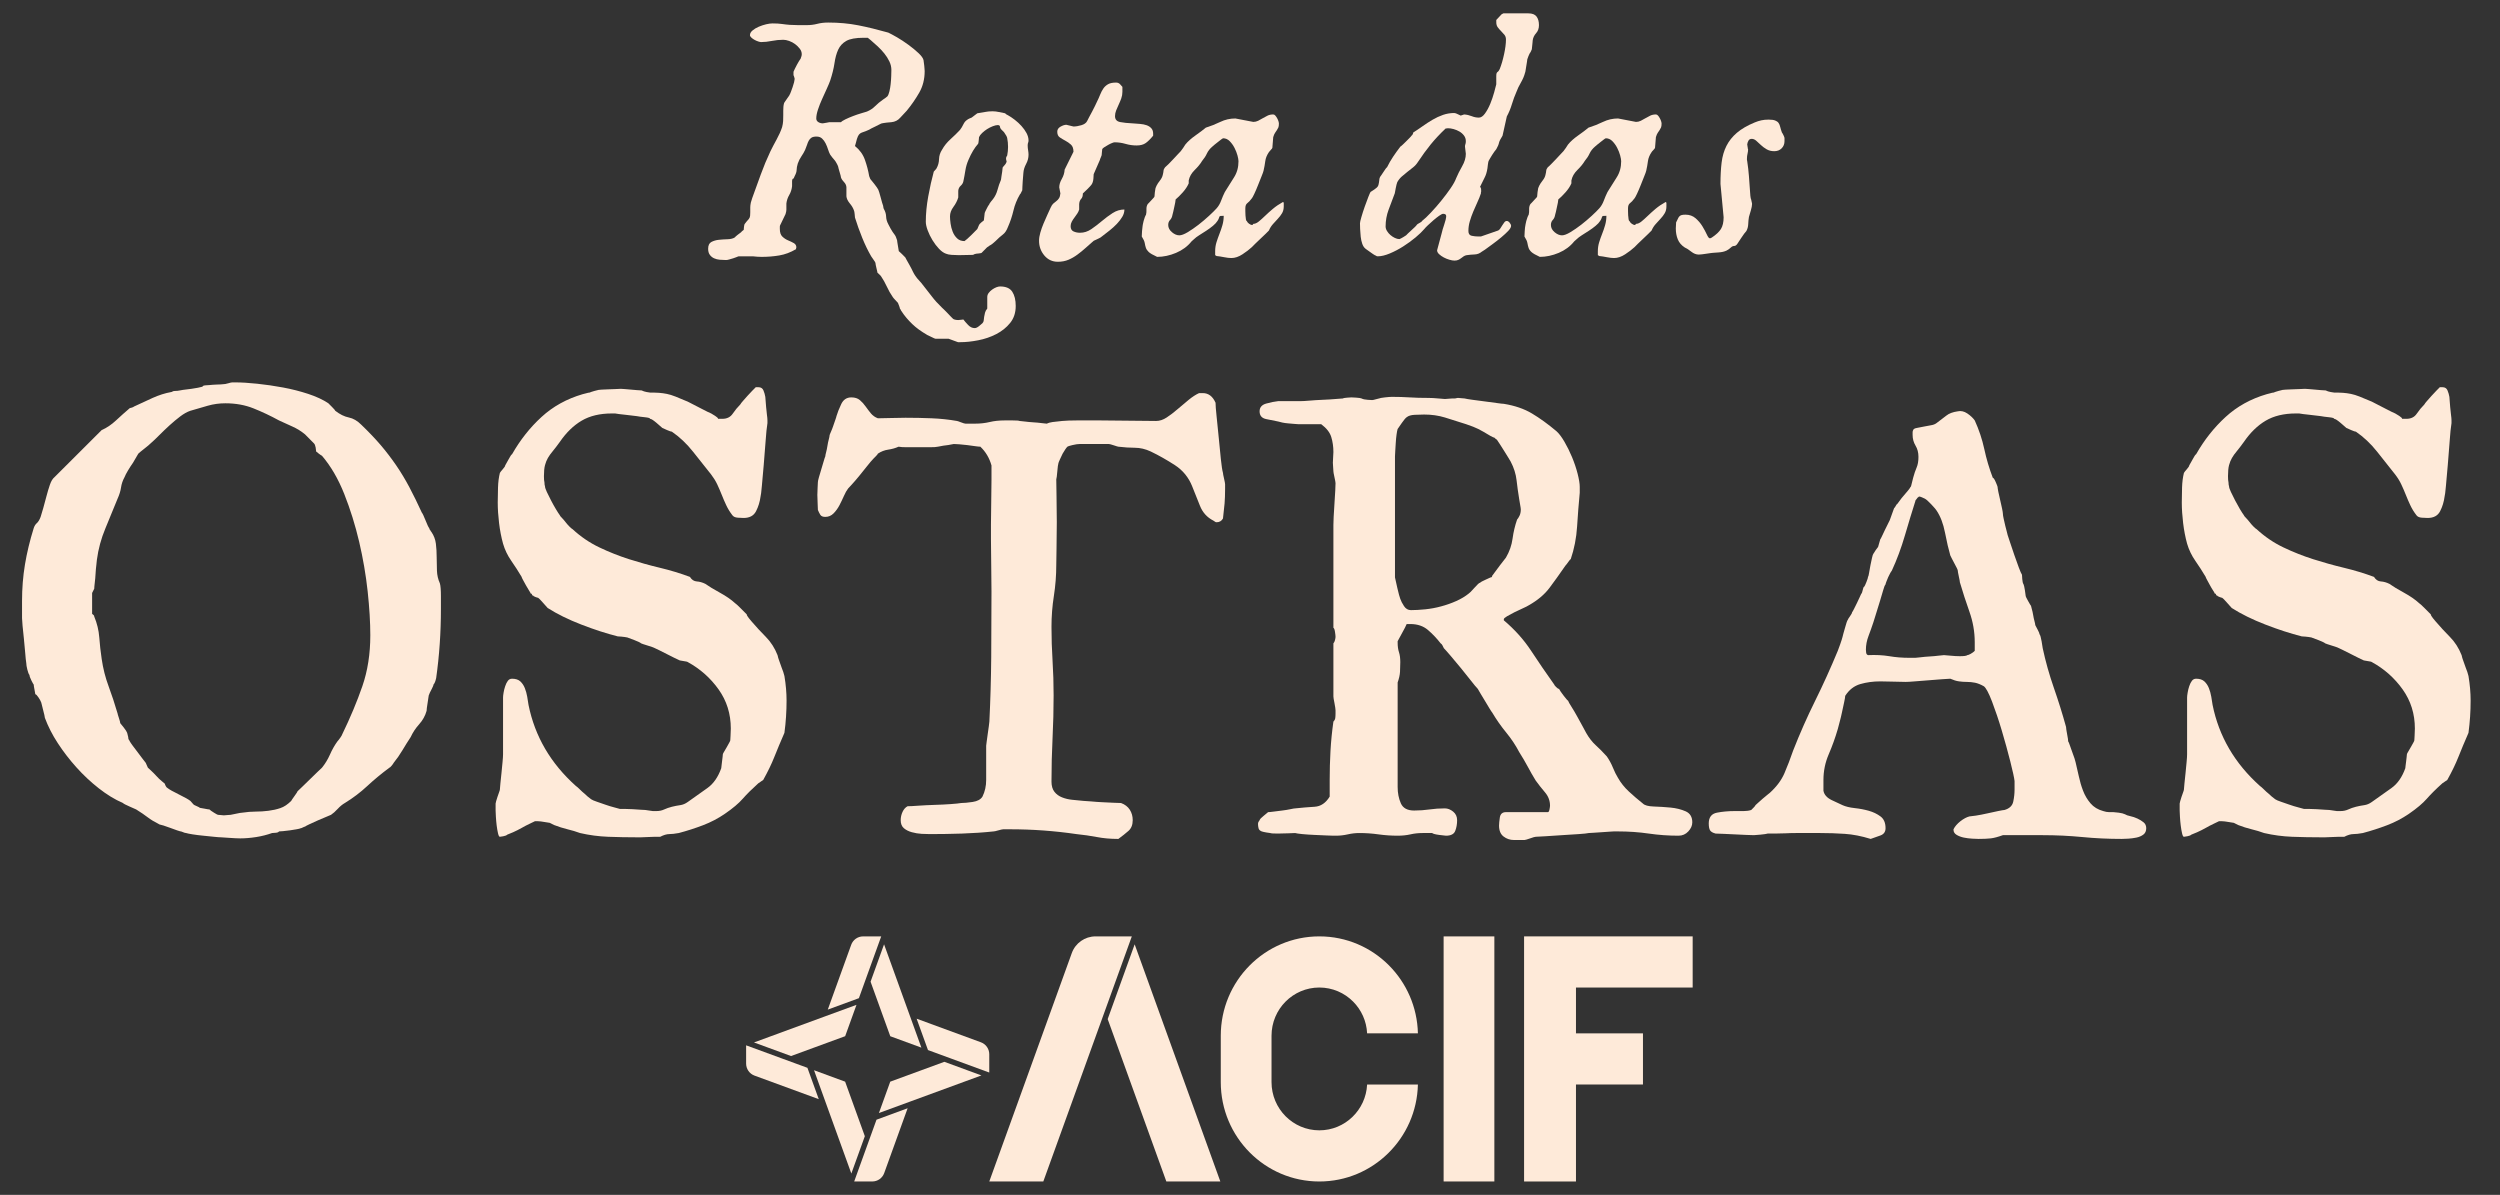 <svg width="136" height="65" viewBox="0 0 136 65" fill="none" xmlns="http://www.w3.org/2000/svg">
<rect x="0" y="0" width="136" height="65" fill="#333333" stroke="none"/>
<path d="M44.42 7.429C44.296 7.429 44.203 7.45 44.142 7.491C44.08 7.533 44.031 7.587 43.995 7.655C43.958 7.723 43.927 7.799 43.902 7.882C43.876 7.965 43.842 8.054 43.801 8.147C43.749 8.262 43.682 8.379 43.6 8.499C43.517 8.619 43.45 8.751 43.399 8.897C43.358 9.033 43.337 9.147 43.337 9.241C43.337 9.335 43.3 9.449 43.228 9.584C43.198 9.678 43.166 9.725 43.136 9.725C43.114 9.725 43.099 9.762 43.089 9.834V10.131C43.068 10.308 43.017 10.467 42.934 10.608C42.852 10.748 42.8 10.902 42.779 11.069V11.412C42.779 11.464 42.764 11.543 42.733 11.647L42.439 12.256C42.428 12.277 42.423 12.303 42.423 12.334V12.459C42.423 12.646 42.47 12.785 42.563 12.873C42.656 12.961 42.759 13.029 42.872 13.076C42.986 13.123 43.089 13.172 43.182 13.224C43.275 13.277 43.322 13.355 43.322 13.459C43.311 13.48 43.306 13.495 43.306 13.505V13.553C43.007 13.73 42.702 13.844 42.392 13.896C42.083 13.948 41.763 13.974 41.433 13.974C41.35 13.974 41.273 13.971 41.201 13.966C41.128 13.961 41.046 13.953 40.953 13.943H40.194C40.174 13.943 40.135 13.956 40.079 13.982C40.022 14.008 39.957 14.031 39.885 14.052C39.813 14.073 39.74 14.094 39.668 14.115C39.596 14.136 39.539 14.146 39.498 14.146C39.385 14.146 39.271 14.14 39.157 14.13C39.044 14.12 38.941 14.094 38.848 14.052C38.755 14.011 38.678 13.948 38.616 13.865C38.554 13.782 38.523 13.672 38.523 13.537C38.523 13.349 38.582 13.224 38.701 13.162C38.819 13.1 38.956 13.06 39.111 13.045C39.266 13.029 39.426 13.019 39.591 13.014C39.756 13.008 39.885 12.975 39.978 12.912C39.988 12.891 40.04 12.844 40.133 12.771C40.226 12.699 40.287 12.652 40.319 12.631C40.329 12.61 40.339 12.597 40.35 12.592C40.359 12.587 40.375 12.573 40.396 12.553C40.416 12.543 40.437 12.527 40.458 12.506C40.458 12.474 40.463 12.42 40.473 12.342C40.483 12.264 40.494 12.214 40.504 12.193C40.515 12.173 40.553 12.123 40.62 12.045C40.687 11.967 40.726 11.923 40.737 11.912C40.777 11.86 40.801 11.8 40.806 11.733C40.811 11.665 40.814 11.605 40.814 11.553V11.287C40.814 11.215 40.824 11.126 40.845 11.022L40.922 10.772C41.077 10.345 41.231 9.918 41.386 9.491C41.541 9.064 41.717 8.642 41.913 8.226C42.016 8.017 42.13 7.801 42.253 7.577C42.377 7.353 42.475 7.132 42.548 6.913C42.578 6.798 42.596 6.69 42.602 6.585C42.607 6.481 42.609 6.377 42.609 6.272V6.038C42.609 5.955 42.612 5.88 42.617 5.812C42.622 5.744 42.635 5.674 42.656 5.601C42.666 5.58 42.687 5.549 42.718 5.507C42.748 5.466 42.779 5.421 42.81 5.374C42.842 5.328 42.872 5.283 42.903 5.242C42.934 5.2 42.95 5.174 42.95 5.163C42.971 5.132 42.996 5.075 43.027 4.992C43.058 4.908 43.089 4.822 43.12 4.734C43.151 4.646 43.177 4.56 43.198 4.476C43.218 4.393 43.228 4.335 43.228 4.304V4.289C43.228 4.268 43.221 4.237 43.205 4.195C43.19 4.153 43.182 4.127 43.182 4.117C43.172 4.117 43.166 4.106 43.166 4.086V3.945C43.166 3.904 43.172 3.877 43.182 3.867C43.192 3.846 43.213 3.802 43.244 3.734C43.275 3.666 43.311 3.596 43.352 3.523C43.393 3.451 43.432 3.382 43.468 3.32C43.504 3.258 43.533 3.216 43.553 3.195C43.574 3.133 43.59 3.086 43.6 3.054C43.61 3.023 43.615 2.987 43.615 2.945C43.615 2.841 43.579 2.742 43.507 2.648C43.435 2.555 43.35 2.471 43.252 2.398C43.154 2.326 43.045 2.268 42.927 2.226C42.808 2.185 42.702 2.164 42.609 2.164C42.403 2.164 42.197 2.185 41.99 2.226C41.783 2.268 41.588 2.289 41.402 2.289C41.371 2.289 41.322 2.279 41.255 2.258C41.188 2.237 41.12 2.209 41.054 2.172C40.986 2.136 40.927 2.094 40.876 2.047C40.824 2 40.798 1.956 40.798 1.914C40.798 1.82 40.845 1.734 40.938 1.657C41.031 1.578 41.144 1.51 41.278 1.453C41.412 1.396 41.547 1.352 41.681 1.32C41.815 1.289 41.928 1.274 42.021 1.274C42.227 1.274 42.4 1.284 42.54 1.305C42.679 1.326 42.821 1.341 42.965 1.352C43.12 1.362 43.27 1.367 43.414 1.367H43.894C44.09 1.367 44.278 1.344 44.459 1.297C44.639 1.25 44.838 1.227 45.055 1.227C45.633 1.227 46.174 1.276 46.68 1.375C47.186 1.474 47.733 1.607 48.321 1.773C48.434 1.826 48.594 1.912 48.801 2.031C49.007 2.151 49.213 2.287 49.419 2.438C49.626 2.589 49.809 2.74 49.969 2.891C50.129 3.042 50.219 3.169 50.24 3.273C50.24 3.305 50.245 3.346 50.256 3.398C50.266 3.451 50.274 3.507 50.279 3.57C50.284 3.633 50.289 3.692 50.294 3.75C50.299 3.807 50.302 3.846 50.302 3.867C50.302 4.304 50.204 4.695 50.008 5.038C49.812 5.382 49.584 5.71 49.327 6.023C49.203 6.148 49.082 6.278 48.963 6.413C48.844 6.549 48.687 6.627 48.491 6.647C48.481 6.647 48.45 6.65 48.398 6.655C48.346 6.661 48.29 6.666 48.228 6.671C48.166 6.676 48.112 6.684 48.065 6.694C48.019 6.705 47.99 6.71 47.98 6.71C47.959 6.71 47.916 6.728 47.849 6.765C47.781 6.801 47.709 6.838 47.632 6.874C47.554 6.911 47.48 6.947 47.408 6.983C47.335 7.02 47.294 7.043 47.284 7.054C47.15 7.116 47.046 7.158 46.974 7.179C46.902 7.2 46.843 7.226 46.796 7.257C46.75 7.288 46.708 7.34 46.672 7.413C46.636 7.486 46.597 7.611 46.556 7.788L46.51 7.944C46.768 8.152 46.948 8.403 47.051 8.694C47.155 8.986 47.232 9.282 47.284 9.584L47.346 9.741C47.356 9.751 47.382 9.782 47.423 9.834C47.464 9.887 47.511 9.944 47.562 10.006C47.614 10.069 47.66 10.131 47.702 10.194C47.743 10.256 47.769 10.298 47.779 10.319C47.789 10.34 47.807 10.392 47.834 10.475C47.859 10.558 47.885 10.65 47.911 10.748C47.936 10.848 47.962 10.941 47.988 11.03C48.014 11.118 48.032 11.173 48.042 11.193C48.042 11.215 48.047 11.248 48.058 11.295C48.068 11.342 48.078 11.371 48.089 11.381C48.16 11.506 48.2 11.639 48.205 11.779C48.21 11.92 48.249 12.058 48.321 12.193L48.445 12.428C48.527 12.573 48.597 12.68 48.654 12.748C48.71 12.816 48.759 12.922 48.801 13.068C48.801 13.089 48.806 13.128 48.816 13.185C48.826 13.242 48.837 13.305 48.847 13.373C48.857 13.441 48.868 13.503 48.878 13.56C48.888 13.617 48.894 13.652 48.894 13.662C48.904 13.672 48.927 13.693 48.963 13.724C48.999 13.756 49.035 13.789 49.072 13.826C49.108 13.862 49.144 13.899 49.18 13.935C49.216 13.971 49.239 13.995 49.249 14.005C49.26 14.026 49.283 14.07 49.319 14.138C49.355 14.206 49.397 14.279 49.443 14.357C49.489 14.435 49.533 14.515 49.575 14.599C49.616 14.682 49.647 14.745 49.667 14.786C49.709 14.87 49.747 14.937 49.784 14.99C49.82 15.041 49.856 15.091 49.892 15.138C49.928 15.185 49.971 15.234 50.023 15.286C50.075 15.338 50.132 15.406 50.194 15.489C50.379 15.719 50.544 15.929 50.689 16.122C50.833 16.315 51.019 16.521 51.246 16.739C51.256 16.75 51.293 16.783 51.355 16.841C51.416 16.898 51.478 16.96 51.54 17.028C51.602 17.096 51.662 17.158 51.718 17.216C51.775 17.273 51.809 17.307 51.819 17.317C51.839 17.349 51.881 17.372 51.943 17.388C52.005 17.403 52.067 17.411 52.129 17.411C52.18 17.411 52.234 17.405 52.291 17.395C52.348 17.385 52.386 17.38 52.407 17.38C52.469 17.463 52.554 17.562 52.663 17.676C52.771 17.791 52.892 17.849 53.026 17.849C53.098 17.849 53.183 17.807 53.281 17.723C53.38 17.64 53.434 17.593 53.444 17.583C53.485 17.541 53.509 17.492 53.514 17.435C53.519 17.377 53.527 17.312 53.537 17.239C53.547 17.166 53.563 17.091 53.584 17.013C53.604 16.935 53.645 16.859 53.707 16.786V16.161C53.707 16.078 53.733 16.002 53.785 15.935C53.836 15.867 53.898 15.807 53.971 15.755C54.043 15.703 54.118 15.661 54.195 15.63C54.272 15.599 54.342 15.583 54.404 15.583C54.724 15.583 54.945 15.68 55.069 15.872C55.193 16.065 55.255 16.322 55.255 16.646C55.255 17.01 55.155 17.317 54.953 17.567C54.752 17.817 54.499 18.02 54.195 18.176C53.89 18.333 53.563 18.445 53.212 18.512C52.861 18.58 52.541 18.614 52.253 18.614H52.113L51.602 18.427H50.89C50.869 18.427 50.802 18.398 50.689 18.341C50.575 18.283 50.493 18.244 50.442 18.223C50.266 18.119 50.114 18.02 49.985 17.927C49.856 17.833 49.737 17.734 49.629 17.63C49.52 17.525 49.417 17.416 49.319 17.302C49.221 17.187 49.12 17.052 49.018 16.895C49.018 16.885 49.009 16.867 48.994 16.841C48.979 16.815 48.966 16.796 48.955 16.786C48.955 16.765 48.94 16.713 48.909 16.63C48.878 16.547 48.857 16.495 48.847 16.474C48.826 16.453 48.778 16.401 48.7 16.317C48.622 16.234 48.579 16.182 48.568 16.161C48.445 15.984 48.336 15.794 48.244 15.591C48.151 15.388 48.047 15.203 47.934 15.037C47.923 15.015 47.89 14.979 47.834 14.927C47.776 14.875 47.743 14.844 47.733 14.833C47.733 14.823 47.727 14.794 47.717 14.748C47.707 14.701 47.694 14.646 47.678 14.584C47.663 14.521 47.65 14.464 47.64 14.412C47.63 14.359 47.624 14.323 47.624 14.302C47.624 14.281 47.588 14.222 47.516 14.123C47.444 14.024 47.402 13.964 47.392 13.943C47.216 13.641 47.054 13.305 46.904 12.935C46.755 12.566 46.623 12.199 46.51 11.834C46.51 11.813 46.505 11.753 46.494 11.654C46.484 11.556 46.474 11.496 46.464 11.475C46.422 11.339 46.345 11.204 46.231 11.069C46.118 10.933 46.056 10.803 46.045 10.678V10.178C46.035 10.074 45.991 9.983 45.914 9.905C45.837 9.827 45.783 9.746 45.752 9.663C45.752 9.642 45.744 9.603 45.728 9.545C45.713 9.488 45.694 9.426 45.674 9.358C45.653 9.29 45.635 9.228 45.62 9.17C45.604 9.113 45.597 9.08 45.597 9.069C45.586 9.027 45.558 8.965 45.511 8.882C45.465 8.798 45.432 8.746 45.411 8.725C45.39 8.705 45.346 8.653 45.279 8.569C45.212 8.486 45.173 8.434 45.163 8.413C45.122 8.34 45.083 8.246 45.047 8.132C45.011 8.017 44.967 7.908 44.916 7.804C44.864 7.699 44.8 7.611 44.722 7.538C44.645 7.465 44.544 7.429 44.42 7.429ZM44.405 6.445C44.405 6.528 44.441 6.593 44.513 6.64C44.585 6.686 44.668 6.71 44.761 6.71C44.782 6.71 44.843 6.7 44.947 6.679C45.05 6.658 45.106 6.647 45.117 6.647H45.751C45.783 6.606 45.862 6.554 45.991 6.491C46.12 6.429 46.26 6.369 46.41 6.312C46.559 6.255 46.706 6.205 46.85 6.163C46.995 6.122 47.098 6.09 47.16 6.07C47.335 5.997 47.485 5.898 47.608 5.773C47.733 5.648 47.877 5.528 48.042 5.413C48.063 5.403 48.101 5.377 48.158 5.335C48.215 5.294 48.254 5.262 48.274 5.242C48.316 5.189 48.352 5.101 48.383 4.976C48.414 4.851 48.437 4.716 48.452 4.57C48.468 4.424 48.478 4.281 48.483 4.14C48.488 4 48.491 3.888 48.491 3.804C48.491 3.648 48.455 3.495 48.383 3.344C48.31 3.193 48.22 3.049 48.112 2.914C48.004 2.779 47.882 2.648 47.748 2.523C47.614 2.398 47.485 2.284 47.361 2.179L47.207 2.055H46.974C46.551 2.055 46.239 2.112 46.038 2.226C45.837 2.341 45.69 2.5 45.597 2.703C45.504 2.906 45.437 3.151 45.396 3.437C45.354 3.724 45.276 4.039 45.163 4.382C45.122 4.497 45.06 4.646 44.977 4.828C44.895 5.01 44.81 5.197 44.722 5.39C44.635 5.583 44.559 5.773 44.498 5.96C44.436 6.148 44.405 6.309 44.405 6.445Z" fill="#FEEAD9"/>
<path d="M50.364 12.068C50.364 11.631 50.408 11.17 50.496 10.686C50.584 10.202 50.684 9.751 50.798 9.335C50.818 9.314 50.849 9.28 50.89 9.233C50.931 9.186 50.953 9.158 50.953 9.147C51.035 9.001 51.078 8.837 51.084 8.655C51.089 8.473 51.143 8.303 51.246 8.147C51.36 7.939 51.515 7.746 51.711 7.569C51.907 7.392 52.077 7.226 52.222 7.069C52.294 6.976 52.356 6.874 52.407 6.765C52.459 6.655 52.526 6.575 52.609 6.523C52.629 6.502 52.673 6.476 52.74 6.445C52.807 6.413 52.846 6.398 52.856 6.398C52.877 6.377 52.928 6.338 53.011 6.28C53.093 6.223 53.145 6.184 53.166 6.163C53.31 6.143 53.447 6.119 53.576 6.093C53.705 6.067 53.842 6.054 53.986 6.054C54.11 6.054 54.226 6.067 54.334 6.093C54.443 6.119 54.559 6.143 54.682 6.163C54.693 6.184 54.716 6.205 54.752 6.226C54.788 6.247 54.817 6.262 54.838 6.272C54.951 6.335 55.072 6.416 55.201 6.515C55.33 6.614 55.451 6.726 55.565 6.851C55.678 6.976 55.771 7.106 55.844 7.241C55.916 7.377 55.952 7.512 55.952 7.647C55.952 7.689 55.944 7.728 55.929 7.765C55.913 7.801 55.906 7.85 55.906 7.913C55.906 7.997 55.913 8.082 55.929 8.171C55.944 8.259 55.952 8.34 55.952 8.413C55.952 8.59 55.908 8.759 55.82 8.921C55.733 9.082 55.684 9.241 55.673 9.397C55.673 9.428 55.668 9.491 55.658 9.584C55.648 9.678 55.64 9.775 55.635 9.873C55.63 9.973 55.624 10.069 55.619 10.163C55.614 10.256 55.612 10.319 55.612 10.35C55.601 10.361 55.583 10.397 55.557 10.459C55.531 10.522 55.508 10.558 55.488 10.569C55.322 10.85 55.204 11.144 55.132 11.451C55.059 11.759 54.962 12.053 54.838 12.334C54.765 12.532 54.67 12.675 54.551 12.763C54.432 12.852 54.301 12.969 54.157 13.115C54.074 13.188 54.017 13.238 53.986 13.263C53.955 13.289 53.93 13.308 53.909 13.318C53.888 13.328 53.865 13.342 53.839 13.357C53.813 13.373 53.764 13.407 53.692 13.459L53.398 13.756C53.388 13.766 53.339 13.777 53.251 13.787C53.163 13.797 53.114 13.802 53.104 13.802C53.083 13.802 53.052 13.81 53.011 13.826C52.97 13.841 52.944 13.854 52.934 13.865L52.16 13.88C52.026 13.88 51.894 13.875 51.765 13.865C51.636 13.854 51.535 13.834 51.463 13.802C51.34 13.761 51.213 13.672 51.084 13.537C50.955 13.401 50.836 13.245 50.728 13.068C50.62 12.891 50.532 12.712 50.465 12.529C50.398 12.347 50.364 12.193 50.364 12.068ZM51.68 11.772C51.68 11.876 51.69 12.006 51.711 12.162C51.732 12.318 51.77 12.467 51.827 12.607C51.883 12.748 51.963 12.868 52.067 12.967C52.17 13.066 52.304 13.115 52.47 13.115C52.5 13.094 52.552 13.053 52.624 12.99C52.696 12.928 52.769 12.86 52.841 12.787C52.913 12.714 52.98 12.646 53.042 12.584C53.104 12.521 53.145 12.48 53.166 12.459L53.259 12.24C53.269 12.209 53.31 12.162 53.383 12.1C53.455 12.037 53.501 12.001 53.522 11.99L53.568 11.584C53.568 11.574 53.579 11.548 53.599 11.506C53.62 11.464 53.643 11.417 53.669 11.365C53.694 11.313 53.72 11.264 53.746 11.217C53.772 11.17 53.795 11.136 53.816 11.115C53.816 11.095 53.847 11.045 53.909 10.967C53.971 10.889 54.007 10.845 54.017 10.834C54.131 10.689 54.213 10.519 54.265 10.326C54.316 10.134 54.378 9.954 54.451 9.788C54.451 9.777 54.456 9.746 54.466 9.694C54.476 9.642 54.481 9.606 54.481 9.584C54.492 9.543 54.505 9.459 54.52 9.335C54.535 9.209 54.543 9.137 54.543 9.116C54.553 9.095 54.587 9.053 54.644 8.991C54.7 8.928 54.729 8.887 54.729 8.866C54.729 8.856 54.734 8.845 54.745 8.835C54.755 8.824 54.76 8.809 54.76 8.788C54.76 8.767 54.755 8.746 54.745 8.725C54.734 8.705 54.729 8.663 54.729 8.6C54.729 8.58 54.734 8.559 54.745 8.538C54.755 8.517 54.77 8.491 54.791 8.46C54.822 8.303 54.838 8.147 54.838 7.991C54.838 7.825 54.822 7.663 54.791 7.507C54.781 7.444 54.724 7.34 54.621 7.194C54.569 7.142 54.523 7.095 54.481 7.054C54.44 7.012 54.414 6.971 54.404 6.929C54.404 6.845 54.363 6.804 54.281 6.804C54.208 6.804 54.118 6.825 54.01 6.866C53.901 6.908 53.798 6.96 53.7 7.022C53.602 7.085 53.511 7.155 53.429 7.233C53.346 7.312 53.29 7.387 53.259 7.46C53.259 7.481 53.253 7.541 53.243 7.64C53.233 7.739 53.222 7.799 53.212 7.819C53.016 8.038 52.841 8.329 52.686 8.694C52.603 8.882 52.547 9.074 52.516 9.272C52.485 9.47 52.449 9.668 52.407 9.866C52.387 9.959 52.338 10.04 52.26 10.108C52.183 10.176 52.139 10.267 52.129 10.381V10.74C52.077 10.918 51.99 11.09 51.866 11.256C51.742 11.423 51.68 11.595 51.68 11.772Z" fill="#FEEAD9"/>
<path d="M56.524 13.1C56.524 12.964 56.547 12.816 56.594 12.654C56.64 12.493 56.697 12.331 56.764 12.17C56.831 12.008 56.901 11.85 56.973 11.693C57.045 11.537 57.108 11.402 57.159 11.287C57.2 11.193 57.247 11.123 57.298 11.076C57.35 11.03 57.404 10.985 57.461 10.944C57.518 10.902 57.566 10.85 57.608 10.787C57.649 10.725 57.675 10.636 57.685 10.522L57.623 10.194C57.623 10.048 57.67 9.894 57.763 9.733C57.855 9.571 57.907 9.402 57.917 9.225L58.397 8.256C58.397 8.08 58.351 7.95 58.258 7.866C58.165 7.783 58.064 7.712 57.956 7.655C57.848 7.598 57.747 7.538 57.654 7.475C57.561 7.413 57.515 7.309 57.515 7.163C57.515 7.049 57.574 6.957 57.693 6.89C57.812 6.822 57.917 6.788 58.01 6.788L58.397 6.882C58.521 6.882 58.663 6.859 58.823 6.812C58.983 6.765 59.089 6.689 59.14 6.585C59.161 6.543 59.197 6.473 59.248 6.374C59.3 6.275 59.354 6.174 59.411 6.07C59.468 5.966 59.52 5.864 59.566 5.765C59.612 5.666 59.646 5.596 59.666 5.554C59.739 5.408 59.8 5.27 59.852 5.14C59.904 5.01 59.963 4.898 60.03 4.804C60.097 4.71 60.182 4.635 60.285 4.578C60.389 4.52 60.533 4.492 60.719 4.492C60.801 4.492 60.871 4.52 60.928 4.578C60.984 4.635 61.029 4.685 61.059 4.726V4.992C61.059 5.117 61.039 5.236 60.998 5.351C60.956 5.466 60.91 5.577 60.858 5.687C60.807 5.796 60.76 5.903 60.719 6.007C60.678 6.111 60.657 6.215 60.657 6.319C60.657 6.497 60.75 6.603 60.936 6.64C61.122 6.676 61.343 6.7 61.602 6.71C61.735 6.72 61.872 6.731 62.012 6.741C62.151 6.752 62.272 6.775 62.375 6.812C62.478 6.848 62.564 6.903 62.63 6.976C62.698 7.049 62.731 7.147 62.731 7.272V7.382C62.587 7.559 62.453 7.692 62.329 7.78C62.205 7.869 62.04 7.913 61.833 7.913C61.627 7.913 61.426 7.885 61.23 7.827C61.034 7.77 60.833 7.741 60.626 7.741C60.605 7.741 60.561 7.754 60.495 7.78C60.427 7.806 60.358 7.84 60.285 7.882C60.214 7.923 60.144 7.965 60.077 8.007C60.01 8.048 59.971 8.085 59.961 8.116C59.961 8.126 59.955 8.179 59.945 8.272C59.934 8.366 59.93 8.423 59.93 8.444C59.919 8.486 59.901 8.533 59.875 8.585C59.85 8.637 59.837 8.673 59.837 8.694L59.496 9.475C59.496 9.496 59.491 9.577 59.481 9.717C59.47 9.858 59.434 9.97 59.372 10.053C59.341 10.095 59.269 10.173 59.156 10.287C59.042 10.402 58.96 10.48 58.908 10.522C58.908 10.657 58.877 10.756 58.815 10.819C58.753 10.881 58.717 10.975 58.707 11.1V11.397C58.686 11.47 58.653 11.543 58.606 11.615C58.56 11.688 58.508 11.761 58.451 11.834C58.395 11.907 58.346 11.982 58.304 12.06C58.263 12.139 58.242 12.219 58.242 12.303C58.242 12.449 58.297 12.545 58.405 12.592C58.514 12.639 58.629 12.662 58.753 12.662C58.97 12.662 59.173 12.597 59.365 12.467C59.555 12.337 59.746 12.191 59.938 12.029C60.128 11.868 60.325 11.722 60.525 11.592C60.727 11.462 60.941 11.397 61.168 11.397C61.168 11.532 61.129 11.665 61.052 11.795C60.975 11.925 60.876 12.053 60.758 12.178C60.639 12.303 60.507 12.422 60.363 12.537C60.218 12.652 60.084 12.756 59.961 12.849C59.94 12.87 59.909 12.894 59.868 12.92C59.827 12.946 59.702 13.006 59.496 13.1C59.352 13.224 59.207 13.352 59.063 13.482C58.918 13.613 58.769 13.735 58.614 13.849C58.459 13.964 58.297 14.058 58.127 14.13C57.956 14.203 57.763 14.24 57.546 14.24C57.246 14.24 57.002 14.125 56.81 13.896C56.62 13.667 56.524 13.402 56.524 13.1Z" fill="#FEEAD9"/>
<path d="M66.105 13.88V13.662C66.105 13.495 66.129 13.336 66.175 13.185C66.222 13.034 66.276 12.881 66.337 12.725C66.399 12.568 66.454 12.41 66.5 12.248C66.546 12.087 66.57 11.918 66.57 11.74C66.477 11.74 66.417 11.743 66.392 11.748C66.366 11.753 66.348 11.766 66.337 11.787C66.327 11.808 66.317 11.837 66.306 11.873C66.296 11.91 66.27 11.959 66.229 12.021C66.177 12.105 66.095 12.193 65.982 12.287C65.868 12.381 65.747 12.469 65.618 12.553C65.489 12.636 65.362 12.716 65.239 12.795C65.115 12.873 65.022 12.943 64.96 13.006L64.821 13.13C64.604 13.401 64.323 13.61 63.977 13.756C63.632 13.901 63.288 13.974 62.948 13.974C62.72 13.87 62.569 13.782 62.491 13.709C62.414 13.636 62.362 13.56 62.336 13.482C62.31 13.404 62.29 13.318 62.274 13.224C62.259 13.13 62.205 13.011 62.112 12.865C62.112 12.813 62.117 12.714 62.127 12.568C62.138 12.422 62.148 12.329 62.158 12.287C62.158 12.277 62.163 12.245 62.174 12.193C62.184 12.141 62.197 12.084 62.213 12.021C62.228 11.959 62.249 11.894 62.274 11.826C62.3 11.759 62.323 11.709 62.344 11.678C62.364 11.595 62.372 11.498 62.367 11.389C62.362 11.279 62.385 11.183 62.437 11.1L62.507 11.03C62.543 10.993 62.581 10.951 62.623 10.905C62.664 10.858 62.702 10.816 62.739 10.779C62.775 10.743 62.793 10.72 62.793 10.709C62.803 10.699 62.809 10.673 62.809 10.631C62.809 10.579 62.813 10.522 62.824 10.459C62.834 10.407 62.842 10.358 62.847 10.311C62.852 10.264 62.86 10.23 62.87 10.21L62.917 10.1C62.958 10.017 63.02 9.923 63.102 9.819C63.185 9.715 63.236 9.61 63.257 9.506C63.278 9.423 63.291 9.35 63.296 9.288C63.301 9.225 63.329 9.163 63.381 9.1C63.422 9.069 63.484 9.012 63.567 8.928C63.65 8.845 63.734 8.756 63.822 8.663C63.91 8.569 63.992 8.481 64.07 8.397C64.147 8.314 64.201 8.257 64.233 8.225C64.253 8.205 64.297 8.145 64.364 8.046C64.431 7.947 64.47 7.887 64.48 7.866C64.614 7.699 64.8 7.533 65.037 7.366C65.274 7.2 65.46 7.059 65.595 6.945C65.863 6.861 66.126 6.757 66.384 6.632C66.641 6.507 66.915 6.445 67.204 6.445L68.18 6.632C68.272 6.632 68.36 6.611 68.443 6.57C68.525 6.528 68.61 6.481 68.698 6.429C68.785 6.377 68.873 6.33 68.961 6.288C69.049 6.247 69.149 6.226 69.263 6.226C69.304 6.226 69.343 6.247 69.379 6.288C69.415 6.33 69.449 6.38 69.48 6.437C69.511 6.494 69.534 6.549 69.55 6.601C69.565 6.653 69.572 6.694 69.572 6.726C69.572 6.819 69.562 6.89 69.541 6.937C69.521 6.984 69.495 7.03 69.464 7.077C69.433 7.124 69.4 7.174 69.364 7.226C69.327 7.278 69.294 7.356 69.263 7.46L69.217 8.038C69.217 8.059 69.188 8.098 69.131 8.155C69.075 8.213 69.041 8.252 69.031 8.272C68.917 8.439 68.85 8.606 68.83 8.772C68.809 8.939 68.778 9.111 68.737 9.288C68.726 9.34 68.69 9.441 68.628 9.592C68.566 9.743 68.502 9.905 68.435 10.077C68.368 10.248 68.301 10.405 68.234 10.545C68.166 10.686 68.123 10.767 68.102 10.787C68.009 10.912 67.926 11.001 67.854 11.053C67.782 11.105 67.746 11.199 67.746 11.334V11.491C67.746 11.563 67.748 11.639 67.754 11.717C67.759 11.795 67.766 11.865 67.777 11.928C67.787 11.99 67.803 12.021 67.823 12.021C67.844 12.074 67.885 12.123 67.947 12.17C68.009 12.217 68.071 12.24 68.133 12.24L68.18 12.178C68.272 12.178 68.37 12.136 68.473 12.053C68.577 11.97 68.69 11.868 68.814 11.748C68.938 11.629 69.079 11.501 69.24 11.365C69.4 11.23 69.582 11.105 69.789 10.991C69.82 10.991 69.836 11.011 69.836 11.053V11.225C69.836 11.371 69.805 11.496 69.743 11.6C69.681 11.704 69.606 11.803 69.518 11.896C69.43 11.99 69.34 12.089 69.247 12.193C69.154 12.298 69.082 12.412 69.031 12.537L68.853 12.717C68.765 12.805 68.669 12.896 68.566 12.99C68.463 13.084 68.368 13.175 68.28 13.263C68.192 13.352 68.133 13.412 68.102 13.443C67.968 13.568 67.798 13.698 67.591 13.834C67.385 13.969 67.184 14.037 66.987 14.037C66.874 14.037 66.74 14.021 66.585 13.99C66.43 13.959 66.296 13.938 66.183 13.928L66.105 13.88ZM63.551 12.24C63.551 12.386 63.618 12.516 63.753 12.631C63.886 12.745 64.021 12.802 64.155 12.802C64.269 12.802 64.42 12.745 64.612 12.631C64.802 12.516 64.999 12.381 65.2 12.225C65.401 12.068 65.592 11.907 65.772 11.74C65.953 11.574 66.09 11.438 66.183 11.334C66.286 11.22 66.369 11.079 66.43 10.912C66.492 10.746 66.559 10.59 66.632 10.444C66.797 10.173 66.962 9.91 67.127 9.655C67.292 9.4 67.374 9.106 67.374 8.772C67.374 8.699 67.356 8.595 67.32 8.46C67.284 8.325 67.23 8.186 67.158 8.046C67.085 7.905 66.998 7.783 66.895 7.679C66.791 7.575 66.673 7.522 66.539 7.522C66.508 7.533 66.466 7.559 66.415 7.6C66.363 7.642 66.306 7.686 66.245 7.733C66.183 7.78 66.123 7.827 66.067 7.874C66.01 7.921 65.971 7.955 65.951 7.975C65.816 8.09 65.718 8.215 65.656 8.35C65.595 8.486 65.507 8.621 65.393 8.756C65.301 8.913 65.166 9.077 64.991 9.249C64.816 9.421 64.707 9.61 64.666 9.819V9.975C64.594 10.142 64.485 10.306 64.341 10.467C64.196 10.629 64.067 10.756 63.954 10.85C63.954 10.881 63.946 10.938 63.931 11.022C63.915 11.105 63.897 11.191 63.877 11.279C63.856 11.368 63.838 11.451 63.822 11.529C63.807 11.607 63.794 11.657 63.784 11.678C63.763 11.803 63.719 11.899 63.652 11.967C63.585 12.035 63.551 12.126 63.551 12.24Z" fill="#FEEAD9"/>
<path d="M78.426 12.693C78.436 12.641 78.454 12.571 78.48 12.482C78.506 12.394 78.534 12.305 78.565 12.217C78.596 12.129 78.621 12.043 78.642 11.959C78.663 11.876 78.673 11.808 78.673 11.756C78.673 11.673 78.617 11.631 78.503 11.631C78.462 11.631 78.39 11.668 78.286 11.74C78.183 11.813 78.077 11.896 77.969 11.99C77.861 12.084 77.76 12.175 77.667 12.264C77.575 12.352 77.512 12.418 77.482 12.459C77.368 12.594 77.208 12.748 77.002 12.92C76.795 13.092 76.573 13.253 76.336 13.404C76.099 13.555 75.856 13.683 75.608 13.787C75.361 13.891 75.144 13.943 74.959 13.943C74.917 13.943 74.891 13.938 74.881 13.928C74.871 13.917 74.84 13.901 74.788 13.881C74.768 13.87 74.734 13.849 74.688 13.818C74.641 13.787 74.589 13.75 74.533 13.709C74.476 13.667 74.424 13.63 74.378 13.599C74.332 13.568 74.303 13.547 74.293 13.537C74.21 13.475 74.148 13.383 74.107 13.263C74.066 13.144 74.037 13.014 74.022 12.873C74.007 12.732 73.996 12.594 73.991 12.459C73.986 12.324 73.983 12.219 73.983 12.147C73.983 12.095 74.009 11.98 74.061 11.803C74.112 11.626 74.172 11.441 74.239 11.248C74.306 11.056 74.37 10.881 74.433 10.725C74.494 10.569 74.535 10.475 74.556 10.444C74.608 10.412 74.682 10.363 74.781 10.296C74.879 10.228 74.938 10.173 74.959 10.131C74.979 10.1 74.997 10.037 75.013 9.944C75.028 9.85 75.036 9.793 75.036 9.772C75.036 9.741 75.041 9.715 75.051 9.694C75.062 9.673 75.067 9.657 75.067 9.647C75.067 9.637 75.072 9.626 75.082 9.616C75.093 9.606 75.114 9.577 75.144 9.53C75.175 9.483 75.211 9.428 75.253 9.366C75.294 9.303 75.332 9.246 75.369 9.194C75.405 9.142 75.433 9.111 75.454 9.1C75.557 8.892 75.668 8.699 75.787 8.522C75.905 8.345 76.037 8.163 76.181 7.975C76.202 7.965 76.244 7.931 76.305 7.874C76.367 7.817 76.431 7.754 76.499 7.686C76.566 7.619 76.627 7.556 76.684 7.499C76.741 7.442 76.775 7.403 76.785 7.382C76.806 7.371 76.826 7.348 76.847 7.312C76.868 7.275 76.878 7.241 76.878 7.21C77.043 7.106 77.213 6.991 77.389 6.866C77.564 6.741 77.745 6.624 77.93 6.515C78.116 6.405 78.307 6.317 78.503 6.249C78.699 6.182 78.9 6.148 79.107 6.148C79.158 6.148 79.228 6.171 79.316 6.218C79.404 6.265 79.452 6.288 79.463 6.288L79.649 6.226C79.793 6.236 79.93 6.268 80.059 6.319C80.188 6.372 80.319 6.398 80.453 6.398C80.567 6.398 80.678 6.322 80.786 6.171C80.894 6.02 80.99 5.843 81.073 5.64C81.155 5.437 81.225 5.234 81.281 5.031C81.338 4.828 81.377 4.679 81.397 4.586V4.148C81.397 4.075 81.403 4.023 81.413 3.992C81.423 3.961 81.436 3.94 81.451 3.929C81.467 3.919 81.485 3.904 81.506 3.882C81.526 3.862 81.552 3.82 81.584 3.758C81.677 3.529 81.756 3.258 81.823 2.945C81.89 2.633 81.924 2.367 81.924 2.149C81.924 2.045 81.895 1.959 81.839 1.891C81.782 1.823 81.723 1.758 81.661 1.696C81.599 1.633 81.539 1.565 81.483 1.492C81.426 1.42 81.398 1.326 81.398 1.211V1.086L81.661 0.805L81.677 0.789L81.692 0.774C81.702 0.774 81.713 0.769 81.723 0.758L81.784 0.727H83.147C83.353 0.727 83.5 0.784 83.588 0.899C83.675 1.014 83.719 1.17 83.719 1.368C83.719 1.545 83.668 1.69 83.565 1.805C83.461 1.92 83.399 2.05 83.379 2.196C83.379 2.216 83.376 2.25 83.371 2.297C83.366 2.344 83.361 2.393 83.356 2.445C83.35 2.497 83.345 2.547 83.34 2.594C83.335 2.641 83.332 2.669 83.332 2.68L83.271 2.82C83.229 2.872 83.188 2.951 83.147 3.055C83.105 3.159 83.085 3.216 83.085 3.226C83.085 3.237 83.08 3.279 83.069 3.352C83.059 3.425 83.046 3.503 83.031 3.586C83.015 3.669 83.002 3.75 82.992 3.828C82.981 3.906 82.971 3.951 82.961 3.961C82.92 4.127 82.845 4.304 82.737 4.492C82.628 4.679 82.548 4.846 82.497 4.992C82.404 5.2 82.321 5.424 82.249 5.663C82.177 5.903 82.084 6.127 81.971 6.335L81.738 7.382C81.625 7.559 81.56 7.689 81.544 7.773C81.529 7.856 81.48 7.971 81.398 8.116C81.377 8.137 81.346 8.176 81.305 8.233C81.263 8.291 81.22 8.356 81.173 8.428C81.127 8.501 81.086 8.569 81.05 8.632C81.013 8.694 80.99 8.736 80.98 8.757C80.969 8.778 80.957 8.842 80.941 8.952C80.925 9.061 80.918 9.127 80.918 9.147C80.887 9.356 80.833 9.533 80.755 9.678C80.678 9.824 80.598 9.986 80.515 10.163C80.546 10.194 80.564 10.23 80.57 10.272C80.575 10.314 80.577 10.361 80.577 10.412C80.577 10.423 80.575 10.431 80.57 10.436C80.564 10.441 80.562 10.454 80.562 10.475V10.522C80.51 10.678 80.446 10.84 80.368 11.006C80.291 11.173 80.216 11.342 80.144 11.514C80.072 11.686 80.01 11.86 79.958 12.037C79.906 12.214 79.881 12.392 79.881 12.568C79.881 12.714 79.94 12.8 80.059 12.826C80.177 12.852 80.299 12.865 80.423 12.865H80.562L81.506 12.537C81.547 12.517 81.586 12.477 81.622 12.42C81.658 12.363 81.694 12.305 81.731 12.248C81.766 12.191 81.802 12.139 81.839 12.092C81.875 12.045 81.919 12.021 81.971 12.021C82.022 12.021 82.073 12.053 82.125 12.115C82.177 12.178 82.203 12.235 82.203 12.287C82.203 12.36 82.151 12.451 82.048 12.561C81.944 12.67 81.818 12.787 81.668 12.912C81.519 13.037 81.362 13.159 81.197 13.279C81.031 13.399 80.892 13.501 80.779 13.584L80.608 13.693C80.495 13.787 80.366 13.836 80.221 13.842C80.077 13.847 79.932 13.86 79.788 13.881C79.726 13.891 79.672 13.912 79.626 13.943C79.579 13.975 79.533 14.008 79.486 14.044C79.44 14.081 79.388 14.112 79.331 14.138C79.275 14.164 79.205 14.177 79.122 14.177C79.05 14.177 78.96 14.162 78.852 14.13C78.743 14.099 78.64 14.058 78.542 14.005C78.444 13.953 78.359 13.894 78.286 13.826C78.214 13.758 78.178 13.688 78.178 13.615L78.426 12.693ZM75.377 12.318C75.377 12.402 75.402 12.485 75.454 12.568C75.506 12.652 75.567 12.725 75.64 12.787C75.712 12.849 75.792 12.902 75.879 12.943C75.967 12.985 76.047 13.006 76.12 13.006H76.135C76.187 12.985 76.256 12.948 76.344 12.896C76.431 12.844 76.481 12.813 76.491 12.802L76.591 12.701C76.648 12.644 76.713 12.584 76.785 12.521C76.857 12.459 76.921 12.399 76.978 12.342C77.035 12.285 77.069 12.245 77.079 12.225C77.09 12.204 77.136 12.173 77.218 12.131C77.301 12.089 77.347 12.053 77.358 12.021C77.492 11.918 77.654 11.764 77.845 11.56C78.036 11.358 78.225 11.142 78.41 10.912C78.596 10.683 78.764 10.459 78.913 10.241C79.063 10.022 79.164 9.84 79.215 9.694C79.298 9.496 79.406 9.28 79.54 9.046C79.674 8.811 79.741 8.585 79.741 8.366L79.695 7.975C79.695 7.924 79.703 7.879 79.718 7.843C79.734 7.806 79.741 7.752 79.741 7.679C79.741 7.564 79.708 7.463 79.641 7.374C79.574 7.285 79.491 7.212 79.393 7.155C79.295 7.098 79.189 7.054 79.076 7.022C78.962 6.991 78.859 6.976 78.766 6.976C78.756 6.976 78.738 6.978 78.712 6.984C78.686 6.989 78.663 6.991 78.642 6.991C78.333 7.283 78.062 7.572 77.83 7.858C77.598 8.145 77.368 8.46 77.141 8.803C77.069 8.918 76.981 9.017 76.878 9.1C76.775 9.184 76.669 9.267 76.561 9.35C76.452 9.434 76.349 9.52 76.251 9.608C76.153 9.696 76.073 9.798 76.011 9.912C76.001 9.934 75.988 9.975 75.972 10.037C75.957 10.1 75.941 10.17 75.926 10.248C75.911 10.326 75.897 10.397 75.887 10.459C75.877 10.522 75.866 10.558 75.856 10.569C75.753 10.84 75.647 11.121 75.539 11.412C75.431 11.704 75.377 12.006 75.377 12.318Z" fill="#FEEAD9"/>
<path d="M86.923 13.88V13.662C86.923 13.495 86.947 13.336 86.993 13.185C87.039 13.034 87.093 12.881 87.155 12.725C87.218 12.568 87.272 12.41 87.318 12.248C87.365 12.087 87.388 11.918 87.388 11.74C87.295 11.74 87.235 11.743 87.209 11.748C87.184 11.753 87.166 11.766 87.155 11.787C87.145 11.808 87.134 11.837 87.124 11.873C87.114 11.91 87.088 11.959 87.047 12.021C86.995 12.105 86.913 12.193 86.799 12.287C86.686 12.381 86.564 12.469 86.435 12.553C86.306 12.636 86.18 12.716 86.056 12.795C85.933 12.873 85.84 12.943 85.778 13.006L85.638 13.13C85.421 13.401 85.14 13.61 84.795 13.756C84.449 13.901 84.106 13.974 83.766 13.974C83.539 13.87 83.386 13.782 83.309 13.709C83.231 13.636 83.18 13.56 83.154 13.482C83.128 13.404 83.108 13.318 83.092 13.224C83.077 13.13 83.023 13.011 82.93 12.865C82.93 12.813 82.935 12.714 82.945 12.568C82.955 12.422 82.966 12.329 82.976 12.287C82.976 12.277 82.981 12.245 82.992 12.193C83.002 12.141 83.015 12.084 83.03 12.021C83.046 11.959 83.066 11.894 83.092 11.826C83.118 11.759 83.141 11.709 83.162 11.678C83.182 11.595 83.19 11.498 83.185 11.389C83.18 11.279 83.203 11.183 83.255 11.1L83.325 11.03C83.361 10.993 83.399 10.951 83.44 10.905C83.482 10.858 83.521 10.816 83.557 10.779C83.593 10.743 83.611 10.72 83.611 10.709C83.621 10.699 83.626 10.673 83.626 10.631C83.626 10.579 83.632 10.522 83.642 10.459C83.652 10.407 83.66 10.358 83.665 10.311C83.67 10.264 83.678 10.23 83.688 10.21L83.735 10.1C83.775 10.017 83.838 9.923 83.92 9.819C84.003 9.715 84.055 9.61 84.075 9.506C84.096 9.423 84.109 9.35 84.114 9.288C84.119 9.225 84.147 9.163 84.199 9.1C84.24 9.069 84.302 9.012 84.384 8.928C84.467 8.845 84.552 8.756 84.64 8.663C84.728 8.569 84.81 8.481 84.888 8.397C84.965 8.314 85.02 8.257 85.05 8.225C85.071 8.205 85.115 8.145 85.182 8.046C85.249 7.947 85.287 7.887 85.298 7.866C85.432 7.699 85.618 7.533 85.855 7.366C86.093 7.2 86.278 7.059 86.412 6.945C86.681 6.861 86.944 6.757 87.202 6.632C87.46 6.507 87.733 6.445 88.022 6.445L88.997 6.632C89.09 6.632 89.178 6.611 89.26 6.57C89.343 6.528 89.428 6.481 89.516 6.429C89.603 6.377 89.691 6.33 89.779 6.288C89.867 6.247 89.967 6.226 90.081 6.226C90.122 6.226 90.161 6.247 90.197 6.288C90.233 6.33 90.266 6.38 90.297 6.437C90.328 6.494 90.352 6.549 90.367 6.601C90.383 6.653 90.39 6.694 90.39 6.726C90.39 6.819 90.38 6.89 90.359 6.937C90.338 6.984 90.313 7.03 90.282 7.077C90.251 7.124 90.217 7.174 90.181 7.226C90.145 7.278 90.112 7.356 90.081 7.46L90.034 8.038C90.034 8.059 90.006 8.098 89.949 8.155C89.892 8.213 89.859 8.252 89.849 8.272C89.735 8.439 89.668 8.606 89.647 8.772C89.626 8.939 89.595 9.111 89.555 9.288C89.544 9.34 89.508 9.441 89.446 9.592C89.384 9.743 89.319 9.905 89.253 10.077C89.185 10.248 89.118 10.405 89.052 10.545C88.984 10.686 88.94 10.767 88.92 10.787C88.827 10.912 88.744 11.001 88.672 11.053C88.6 11.105 88.564 11.199 88.564 11.334V11.491C88.564 11.563 88.567 11.639 88.572 11.717C88.577 11.795 88.585 11.865 88.595 11.928C88.605 11.99 88.621 12.021 88.641 12.021C88.662 12.074 88.703 12.123 88.765 12.17C88.827 12.217 88.889 12.24 88.951 12.24L88.997 12.178C89.09 12.178 89.188 12.136 89.291 12.053C89.394 11.97 89.508 11.868 89.632 11.748C89.756 11.629 89.897 11.501 90.057 11.365C90.217 11.23 90.401 11.105 90.607 10.991C90.638 10.991 90.653 11.011 90.653 11.053V11.225C90.653 11.371 90.623 11.496 90.56 11.6C90.499 11.704 90.424 11.803 90.336 11.896C90.249 11.99 90.158 12.089 90.066 12.193C89.972 12.298 89.9 12.412 89.849 12.537C89.818 12.568 89.758 12.628 89.67 12.717C89.583 12.805 89.487 12.896 89.384 12.99C89.281 13.084 89.185 13.175 89.098 13.263L88.92 13.443C88.785 13.568 88.615 13.698 88.409 13.834C88.202 13.969 88.001 14.037 87.805 14.037C87.692 14.037 87.558 14.021 87.403 13.99C87.248 13.959 87.114 13.938 87.001 13.928L86.923 13.88ZM84.37 12.24C84.37 12.386 84.436 12.516 84.57 12.631C84.705 12.745 84.839 12.802 84.973 12.802C85.086 12.802 85.239 12.745 85.429 12.631C85.62 12.516 85.817 12.381 86.018 12.225C86.219 12.068 86.41 11.907 86.591 11.74C86.771 11.574 86.908 11.438 87.001 11.334C87.104 11.22 87.186 11.079 87.248 10.912C87.31 10.746 87.377 10.59 87.449 10.444C87.614 10.173 87.78 9.91 87.945 9.655C88.11 9.4 88.192 9.106 88.192 8.772C88.192 8.699 88.174 8.595 88.138 8.46C88.102 8.325 88.048 8.186 87.976 8.046C87.904 7.905 87.816 7.783 87.713 7.679C87.609 7.575 87.49 7.522 87.357 7.522C87.326 7.533 87.284 7.559 87.233 7.6C87.181 7.642 87.125 7.686 87.062 7.733C87.001 7.78 86.941 7.827 86.885 7.874C86.828 7.921 86.789 7.955 86.768 7.975C86.634 8.09 86.536 8.215 86.474 8.35C86.412 8.486 86.325 8.621 86.211 8.756C86.118 8.913 85.984 9.077 85.808 9.249C85.633 9.421 85.525 9.61 85.484 9.819V9.975C85.412 10.142 85.303 10.306 85.159 10.467C85.014 10.629 84.885 10.756 84.771 10.85C84.771 10.881 84.764 10.938 84.749 11.022C84.733 11.105 84.715 11.191 84.694 11.279C84.674 11.368 84.656 11.451 84.64 11.529C84.624 11.607 84.612 11.657 84.601 11.678C84.581 11.803 84.537 11.899 84.47 11.967C84.403 12.035 84.37 12.126 84.37 12.24Z" fill="#FEEAD9"/>
<path d="M91.18 12.1C91.221 12.027 91.252 11.964 91.272 11.912C91.293 11.86 91.319 11.816 91.35 11.779C91.381 11.743 91.422 11.717 91.474 11.701C91.525 11.686 91.597 11.678 91.691 11.678C91.907 11.678 92.09 11.743 92.24 11.873C92.389 12.004 92.513 12.149 92.611 12.31C92.709 12.472 92.789 12.62 92.851 12.756C92.913 12.891 92.965 12.959 93.006 12.959C93.006 12.969 93.019 12.969 93.045 12.959C93.07 12.948 93.094 12.938 93.115 12.928C93.352 12.771 93.519 12.615 93.618 12.459C93.715 12.303 93.765 12.089 93.765 11.819L93.594 10.006C93.594 9.569 93.615 9.181 93.656 8.842C93.697 8.504 93.785 8.202 93.919 7.936C94.053 7.671 94.242 7.434 94.484 7.226C94.727 7.017 95.049 6.83 95.451 6.663C95.576 6.611 95.696 6.572 95.816 6.546C95.934 6.52 96.065 6.507 96.21 6.507C96.365 6.507 96.483 6.523 96.566 6.554C96.649 6.585 96.71 6.629 96.752 6.686C96.793 6.744 96.824 6.817 96.844 6.905C96.865 6.994 96.896 7.096 96.937 7.21C96.958 7.231 96.986 7.28 97.023 7.359C97.059 7.436 97.077 7.486 97.077 7.507V7.679C97.077 7.835 97.025 7.965 96.922 8.069C96.819 8.173 96.685 8.225 96.52 8.225C96.365 8.225 96.228 8.192 96.11 8.124C95.991 8.056 95.885 7.978 95.792 7.889C95.699 7.801 95.614 7.723 95.537 7.655C95.459 7.587 95.379 7.554 95.297 7.554C95.214 7.554 95.155 7.585 95.119 7.647C95.083 7.71 95.059 7.778 95.049 7.85C95.049 7.882 95.055 7.921 95.065 7.968C95.075 8.014 95.08 8.043 95.08 8.054V8.085C95.08 8.095 95.085 8.106 95.096 8.116C95.096 8.199 95.085 8.283 95.065 8.366C95.044 8.449 95.034 8.538 95.034 8.631V8.694C95.034 8.715 95.039 8.741 95.049 8.772C95.091 9.043 95.121 9.314 95.142 9.584C95.162 9.855 95.183 10.142 95.204 10.444C95.204 10.475 95.209 10.543 95.219 10.647C95.23 10.751 95.245 10.824 95.266 10.865C95.266 10.886 95.273 10.923 95.289 10.975C95.305 11.027 95.312 11.069 95.312 11.1C95.312 11.183 95.289 11.303 95.243 11.459C95.196 11.615 95.162 11.73 95.142 11.803C95.121 11.928 95.109 12.058 95.103 12.193C95.098 12.329 95.065 12.454 95.003 12.568C94.972 12.6 94.933 12.646 94.886 12.709C94.84 12.771 94.791 12.842 94.74 12.92C94.688 12.998 94.641 13.068 94.6 13.13C94.559 13.193 94.528 13.24 94.507 13.271C94.456 13.344 94.399 13.381 94.337 13.381C94.275 13.381 94.218 13.407 94.167 13.459C94.074 13.542 93.994 13.599 93.927 13.63C93.86 13.662 93.79 13.685 93.718 13.701C93.646 13.716 93.568 13.727 93.486 13.732C93.403 13.738 93.295 13.745 93.161 13.756C93.14 13.756 93.099 13.761 93.037 13.771C92.975 13.782 92.905 13.792 92.828 13.802C92.751 13.813 92.673 13.823 92.596 13.834C92.518 13.844 92.459 13.849 92.418 13.849C92.273 13.849 92.137 13.797 92.008 13.693C91.879 13.589 91.757 13.511 91.644 13.459C91.469 13.344 91.345 13.199 91.272 13.021C91.2 12.844 91.164 12.646 91.164 12.428L91.18 12.1Z" fill="#FEEAD9"/>
<path d="M10.123 45.317C10.084 45.317 10.032 45.302 9.964 45.273C9.897 45.244 9.853 45.229 9.834 45.229C9.815 45.229 9.747 45.21 9.632 45.171C9.517 45.133 9.396 45.089 9.271 45.04C9.146 44.992 9.021 44.948 8.896 44.909C8.77 44.87 8.698 44.851 8.679 44.851C8.409 44.715 8.193 44.584 8.029 44.457C7.865 44.331 7.658 44.19 7.408 44.034C7.37 44.015 7.25 43.961 7.047 43.874C6.845 43.786 6.725 43.724 6.686 43.684C6.243 43.491 5.805 43.223 5.372 42.883C4.939 42.543 4.534 42.164 4.159 41.746C3.784 41.328 3.446 40.891 3.148 40.434C2.849 39.978 2.614 39.516 2.441 39.05C2.441 39.031 2.431 38.977 2.412 38.889C2.392 38.802 2.369 38.705 2.339 38.598C2.31 38.491 2.286 38.394 2.267 38.306C2.248 38.219 2.228 38.166 2.21 38.146C2.21 38.127 2.171 38.058 2.094 37.942C2.017 37.825 1.959 37.767 1.921 37.767C1.921 37.748 1.906 37.665 1.877 37.519C1.848 37.373 1.834 37.282 1.834 37.242C1.814 37.223 1.771 37.145 1.704 37.009C1.636 36.874 1.603 36.776 1.603 36.718C1.564 36.679 1.526 36.582 1.487 36.426C1.448 36.271 1.43 36.154 1.43 36.076C1.41 35.96 1.391 35.775 1.372 35.523C1.352 35.27 1.328 35.013 1.3 34.75C1.271 34.488 1.246 34.25 1.227 34.036C1.208 33.822 1.199 33.686 1.199 33.628V32.695C1.199 32.015 1.251 31.354 1.357 30.713C1.463 30.072 1.622 29.411 1.834 28.731C1.872 28.614 1.93 28.522 2.007 28.454C2.084 28.386 2.152 28.274 2.21 28.119C2.248 28.002 2.296 27.841 2.354 27.637C2.412 27.434 2.469 27.22 2.527 26.996C2.585 26.773 2.647 26.564 2.715 26.369C2.782 26.175 2.864 26.039 2.96 25.962L5.531 23.396C5.8 23.28 6.06 23.105 6.311 22.871C6.561 22.638 6.811 22.415 7.062 22.201C7.081 22.201 7.119 22.191 7.177 22.172C7.235 22.153 7.273 22.133 7.293 22.114C7.62 21.958 7.957 21.803 8.304 21.647C8.65 21.492 8.987 21.385 9.314 21.327C9.334 21.327 9.358 21.317 9.387 21.297C9.416 21.278 9.459 21.268 9.517 21.268C9.613 21.268 9.704 21.259 9.791 21.239C9.878 21.22 9.93 21.21 9.95 21.21C9.988 21.21 10.142 21.191 10.412 21.152C10.681 21.113 10.884 21.074 11.018 21.035C11.018 20.996 11.071 20.972 11.178 20.962C11.283 20.953 11.355 20.948 11.394 20.948C11.413 20.948 11.466 20.943 11.553 20.933C11.639 20.924 11.731 20.918 11.827 20.918C11.923 20.918 12.015 20.914 12.101 20.904C12.188 20.895 12.241 20.889 12.26 20.889C12.28 20.889 12.337 20.875 12.434 20.846C12.53 20.817 12.597 20.802 12.636 20.802H12.809C13.136 20.802 13.531 20.826 13.993 20.875C14.455 20.924 14.922 20.991 15.394 21.079C15.866 21.166 16.323 21.283 16.766 21.428C17.209 21.575 17.575 21.745 17.863 21.939C17.883 21.958 17.951 22.026 18.066 22.143C18.181 22.259 18.239 22.328 18.239 22.347C18.489 22.541 18.735 22.663 18.976 22.711C19.216 22.76 19.442 22.891 19.654 23.105C20.058 23.494 20.41 23.862 20.709 24.212C21.007 24.562 21.286 24.927 21.546 25.305C21.806 25.684 22.046 26.083 22.268 26.501C22.489 26.919 22.716 27.38 22.947 27.885C22.985 27.924 23.053 28.065 23.149 28.308C23.245 28.551 23.312 28.692 23.351 28.731C23.351 28.77 23.37 28.808 23.409 28.847C23.428 28.886 23.447 28.916 23.467 28.935C23.601 29.129 23.683 29.343 23.712 29.576C23.741 29.809 23.755 30.052 23.755 30.305C23.755 30.557 23.76 30.805 23.77 31.048C23.779 31.291 23.832 31.519 23.929 31.733C23.948 31.791 23.962 31.884 23.972 32.01C23.982 32.136 23.986 32.277 23.986 32.432V33.132C23.986 34.415 23.9 35.668 23.727 36.892C23.727 36.912 23.712 36.965 23.683 37.053C23.654 37.14 23.62 37.204 23.582 37.242C23.582 37.282 23.544 37.373 23.467 37.519C23.389 37.665 23.351 37.748 23.351 37.767C23.332 37.787 23.317 37.84 23.308 37.928C23.298 38.015 23.284 38.112 23.265 38.219C23.245 38.326 23.23 38.423 23.221 38.51C23.211 38.598 23.207 38.651 23.207 38.671C23.13 38.943 22.995 39.186 22.802 39.4C22.61 39.613 22.456 39.847 22.34 40.099C22.186 40.332 22.037 40.57 21.893 40.813C21.748 41.056 21.589 41.284 21.416 41.498C21.397 41.537 21.358 41.59 21.301 41.659C21.243 41.727 21.204 41.761 21.185 41.761C20.742 42.091 20.337 42.426 19.972 42.766C19.606 43.106 19.202 43.413 18.759 43.684C18.624 43.762 18.494 43.869 18.369 44.005C18.244 44.141 18.124 44.248 18.008 44.326C17.969 44.345 17.878 44.384 17.734 44.442C17.589 44.501 17.44 44.564 17.286 44.632C17.132 44.7 16.983 44.768 16.838 44.836C16.694 44.904 16.612 44.948 16.593 44.967C16.573 44.967 16.525 44.986 16.448 45.025C16.41 45.045 16.381 45.055 16.361 45.055C16.323 45.074 16.246 45.094 16.131 45.113C16.015 45.133 15.895 45.152 15.77 45.171C15.644 45.191 15.519 45.205 15.394 45.215C15.269 45.225 15.197 45.229 15.177 45.229C15.158 45.268 15.1 45.293 15.004 45.302C14.907 45.312 14.841 45.317 14.802 45.317C14.532 45.414 14.243 45.487 13.936 45.536C13.627 45.584 13.339 45.608 13.069 45.608C12.934 45.608 12.732 45.598 12.463 45.579C12.193 45.56 12.048 45.55 12.029 45.55C11.952 45.55 11.822 45.54 11.639 45.521C11.457 45.501 11.264 45.482 11.062 45.462C10.86 45.443 10.667 45.419 10.484 45.39C10.301 45.361 10.181 45.336 10.123 45.317ZM9.112 42.868C9.208 42.946 9.416 43.063 9.733 43.218C10.051 43.374 10.257 43.491 10.354 43.568C10.373 43.587 10.412 43.631 10.47 43.699C10.527 43.767 10.566 43.801 10.585 43.801C10.624 43.821 10.677 43.845 10.744 43.874C10.812 43.903 10.855 43.928 10.874 43.947C10.893 43.947 10.975 43.961 11.12 43.99C11.264 44.02 11.355 44.034 11.394 44.034C11.432 44.073 11.514 44.132 11.639 44.209C11.765 44.287 11.837 44.326 11.856 44.326C11.894 44.326 11.947 44.331 12.015 44.34C12.082 44.35 12.135 44.355 12.174 44.355C12.212 44.355 12.275 44.35 12.362 44.34C12.448 44.331 12.511 44.326 12.549 44.326C12.568 44.326 12.665 44.306 12.838 44.267C13.011 44.229 13.127 44.209 13.185 44.209C13.435 44.171 13.676 44.151 13.907 44.151C14.138 44.151 14.369 44.136 14.6 44.107C14.831 44.078 15.048 44.03 15.25 43.961C15.452 43.894 15.649 43.762 15.842 43.568C15.861 43.529 15.924 43.437 16.03 43.291C16.135 43.145 16.188 43.063 16.188 43.043C16.227 43.004 16.314 42.922 16.448 42.795C16.583 42.669 16.723 42.533 16.867 42.387C17.012 42.241 17.146 42.111 17.271 41.994C17.396 41.877 17.478 41.8 17.517 41.761C17.69 41.547 17.835 41.309 17.951 41.046C18.066 40.784 18.2 40.546 18.355 40.332C18.393 40.293 18.446 40.226 18.514 40.128C18.58 40.031 18.614 39.973 18.614 39.953C19.057 39.04 19.423 38.166 19.712 37.33C20.001 36.494 20.145 35.571 20.145 34.561C20.145 33.861 20.097 33.064 20.001 32.17C19.904 31.277 19.75 30.378 19.539 29.474C19.326 28.57 19.057 27.706 18.73 26.88C18.403 26.054 17.998 25.359 17.517 24.795C17.478 24.776 17.42 24.737 17.344 24.679C17.267 24.62 17.218 24.582 17.199 24.562C17.199 24.523 17.189 24.451 17.171 24.343C17.151 24.237 17.122 24.164 17.084 24.125L16.593 23.629C16.381 23.454 16.154 23.314 15.914 23.207C15.673 23.1 15.428 22.988 15.177 22.871C14.716 22.619 14.254 22.401 13.791 22.216C13.329 22.031 12.819 21.939 12.26 21.939C11.933 21.939 11.615 21.982 11.307 22.07C10.999 22.157 10.681 22.25 10.354 22.347C10.181 22.405 9.998 22.507 9.805 22.653C9.613 22.799 9.42 22.959 9.228 23.134C9.035 23.309 8.848 23.489 8.665 23.673C8.482 23.858 8.323 24.009 8.188 24.125C8.169 24.144 8.125 24.183 8.058 24.242C7.991 24.3 7.918 24.358 7.841 24.416C7.764 24.475 7.697 24.528 7.64 24.577C7.582 24.625 7.543 24.66 7.524 24.679C7.427 24.854 7.331 25.019 7.235 25.174C7.139 25.311 7.047 25.451 6.961 25.597C6.874 25.743 6.811 25.864 6.773 25.962C6.676 26.136 6.614 26.321 6.585 26.515C6.556 26.71 6.494 26.914 6.397 27.127C6.186 27.652 5.964 28.191 5.733 28.745C5.502 29.299 5.348 29.867 5.271 30.45C5.271 30.49 5.261 30.582 5.242 30.727C5.223 30.873 5.208 31.034 5.199 31.208C5.189 31.383 5.175 31.549 5.155 31.704C5.136 31.86 5.127 31.966 5.127 32.025L5.069 32.141L5.011 32.258V33.394C5.03 33.414 5.054 33.434 5.083 33.453C5.112 33.472 5.127 33.502 5.127 33.541C5.28 33.91 5.372 34.289 5.401 34.677C5.43 35.066 5.473 35.455 5.531 35.843C5.607 36.368 5.733 36.863 5.907 37.33C6.08 37.796 6.243 38.292 6.397 38.816C6.397 38.836 6.421 38.919 6.47 39.064C6.517 39.21 6.542 39.302 6.542 39.341C6.561 39.361 6.623 39.438 6.73 39.574C6.835 39.711 6.898 39.807 6.917 39.866L6.975 40.099C6.975 40.177 6.994 40.235 7.033 40.274L7.062 40.332C7.081 40.371 7.134 40.449 7.22 40.566C7.307 40.682 7.398 40.803 7.495 40.93C7.591 41.056 7.683 41.178 7.769 41.294C7.856 41.411 7.909 41.479 7.928 41.498L8.044 41.761C8.062 41.78 8.12 41.834 8.217 41.921C8.313 42.008 8.409 42.106 8.506 42.212C8.602 42.319 8.698 42.412 8.794 42.489C8.891 42.567 8.948 42.616 8.968 42.635C8.968 42.655 8.983 42.693 9.011 42.752C9.04 42.81 9.073 42.849 9.112 42.868Z" fill="#FEEAD9"/>
<path d="M26.961 44.093V43.714C26.961 43.695 26.971 43.651 26.99 43.583C27.009 43.514 27.034 43.437 27.063 43.349C27.091 43.262 27.12 43.179 27.149 43.102C27.178 43.024 27.193 42.975 27.193 42.956C27.193 42.897 27.202 42.786 27.221 42.621C27.24 42.456 27.259 42.271 27.279 42.067C27.298 41.863 27.318 41.664 27.337 41.469C27.356 41.275 27.366 41.129 27.366 41.032V37.942C27.366 37.884 27.375 37.796 27.395 37.68C27.414 37.563 27.442 37.447 27.482 37.33C27.52 37.213 27.568 37.116 27.626 37.038C27.684 36.961 27.76 36.922 27.857 36.922C28.049 36.922 28.198 36.971 28.305 37.067C28.41 37.165 28.492 37.286 28.55 37.432C28.608 37.577 28.651 37.733 28.68 37.898C28.709 38.064 28.733 38.214 28.752 38.35C29.099 40.06 29.955 41.527 31.323 42.752C31.381 42.791 31.453 42.854 31.539 42.941C31.626 43.029 31.717 43.111 31.814 43.189C31.91 43.286 32.025 43.383 32.16 43.48C32.218 43.52 32.319 43.563 32.464 43.612C32.608 43.66 32.762 43.714 32.926 43.772C33.089 43.83 33.248 43.879 33.402 43.918C33.556 43.957 33.662 43.986 33.72 44.005H33.98C34.114 44.005 34.259 44.01 34.413 44.02C34.567 44.03 34.711 44.039 34.846 44.049C34.981 44.059 35.067 44.063 35.106 44.063C35.125 44.063 35.193 44.073 35.308 44.093C35.424 44.112 35.491 44.122 35.511 44.122H35.713C35.867 44.122 36.006 44.093 36.131 44.034C36.257 43.976 36.396 43.928 36.551 43.888C36.704 43.85 36.854 43.821 36.998 43.801C37.142 43.782 37.282 43.724 37.417 43.626C37.802 43.354 38.158 43.102 38.485 42.868C38.813 42.635 39.063 42.276 39.236 41.79C39.236 41.771 39.241 41.727 39.251 41.659C39.26 41.59 39.27 41.513 39.279 41.425C39.289 41.338 39.299 41.255 39.309 41.178C39.318 41.1 39.323 41.051 39.323 41.032C39.323 41.013 39.347 40.964 39.395 40.886C39.443 40.809 39.491 40.726 39.54 40.638C39.588 40.551 39.631 40.473 39.669 40.405C39.708 40.337 39.727 40.293 39.727 40.274C39.727 40.255 39.732 40.167 39.742 40.011C39.751 39.856 39.756 39.73 39.756 39.633C39.756 38.836 39.535 38.127 39.092 37.505C38.649 36.883 38.09 36.387 37.417 36.018C37.397 35.999 37.316 35.979 37.172 35.96C37.027 35.941 36.945 35.921 36.926 35.901C36.887 35.883 36.806 35.843 36.68 35.785C36.555 35.727 36.42 35.659 36.276 35.581C36.131 35.503 35.996 35.435 35.872 35.377C35.746 35.318 35.664 35.28 35.626 35.26C35.606 35.241 35.486 35.197 35.265 35.129C35.043 35.061 34.914 35.017 34.875 34.998C34.836 34.959 34.716 34.901 34.514 34.823C34.312 34.745 34.182 34.697 34.124 34.677C34.028 34.658 33.922 34.644 33.807 34.633C33.691 34.624 33.623 34.619 33.604 34.619C32.988 34.463 32.329 34.25 31.626 33.977C30.923 33.706 30.312 33.405 29.792 33.074C29.753 33.035 29.667 32.938 29.532 32.782C29.397 32.627 29.311 32.54 29.272 32.52C29.253 32.52 29.204 32.505 29.128 32.476C29.05 32.447 29.012 32.423 29.012 32.403C28.973 32.403 28.949 32.384 28.94 32.345C28.93 32.306 28.906 32.287 28.868 32.287C28.868 32.268 28.839 32.214 28.781 32.127C28.723 32.039 28.666 31.942 28.608 31.835C28.55 31.729 28.497 31.631 28.449 31.544C28.401 31.456 28.377 31.403 28.377 31.383C28.204 31.092 28.016 30.8 27.814 30.509C27.611 30.217 27.462 29.907 27.366 29.576C27.269 29.226 27.197 28.852 27.149 28.454C27.101 28.056 27.077 27.681 27.077 27.331C27.077 27.079 27.082 26.807 27.092 26.515C27.101 26.224 27.135 25.962 27.193 25.728C27.212 25.689 27.265 25.622 27.351 25.524C27.438 25.427 27.482 25.359 27.482 25.32C27.52 25.262 27.583 25.15 27.669 24.985C27.756 24.82 27.818 24.727 27.857 24.708C28.3 23.931 28.834 23.255 29.46 22.682C30.085 22.109 30.832 21.696 31.698 21.443C31.717 21.443 31.775 21.428 31.871 21.399C31.967 21.37 32.035 21.356 32.074 21.356C32.112 21.337 32.199 21.307 32.334 21.268C32.468 21.229 32.545 21.21 32.565 21.21C32.584 21.21 32.641 21.206 32.738 21.195C32.834 21.186 32.94 21.181 33.055 21.181C33.19 21.181 33.325 21.176 33.46 21.166C33.594 21.157 33.7 21.152 33.778 21.152C33.816 21.152 33.889 21.157 33.994 21.166C34.1 21.176 34.211 21.186 34.326 21.195C34.442 21.206 34.553 21.215 34.659 21.224C34.764 21.235 34.846 21.239 34.904 21.239C34.981 21.278 35.073 21.307 35.178 21.327C35.284 21.346 35.347 21.356 35.366 21.356C35.559 21.356 35.722 21.361 35.857 21.37C35.992 21.38 36.131 21.399 36.276 21.428C36.42 21.457 36.579 21.506 36.752 21.575C36.925 21.643 37.147 21.735 37.417 21.851C37.686 21.987 37.941 22.119 38.182 22.245C38.423 22.371 38.591 22.454 38.688 22.492C38.726 22.512 38.798 22.556 38.904 22.624C39.01 22.692 39.063 22.745 39.063 22.784H39.294C39.544 22.784 39.732 22.692 39.858 22.507C39.982 22.323 40.122 22.153 40.276 21.997C40.295 21.958 40.343 21.895 40.421 21.808C40.497 21.72 40.579 21.628 40.666 21.531C40.753 21.434 40.839 21.341 40.926 21.253C41.012 21.166 41.075 21.103 41.114 21.064H41.258C41.393 21.064 41.484 21.123 41.532 21.239C41.58 21.356 41.614 21.472 41.633 21.589C41.633 21.608 41.638 21.672 41.648 21.778C41.657 21.886 41.667 22.007 41.677 22.143C41.687 22.279 41.701 22.415 41.72 22.551C41.739 22.687 41.749 22.794 41.749 22.871V23.017C41.711 23.25 41.677 23.581 41.648 24.008C41.619 24.436 41.585 24.864 41.547 25.291C41.508 25.718 41.475 26.098 41.446 26.428C41.417 26.758 41.393 26.953 41.374 27.011C41.335 27.302 41.253 27.57 41.128 27.812C41.003 28.056 40.777 28.177 40.449 28.177C40.372 28.177 40.266 28.172 40.132 28.162C39.997 28.152 39.901 28.109 39.843 28.031C39.708 27.856 39.597 27.677 39.511 27.492C39.424 27.307 39.342 27.118 39.265 26.923C39.188 26.729 39.106 26.54 39.02 26.355C38.933 26.17 38.822 25.991 38.688 25.815C38.38 25.427 38.052 25.014 37.705 24.577C37.359 24.139 36.974 23.775 36.551 23.484C36.512 23.484 36.425 23.454 36.29 23.396C36.155 23.338 36.069 23.299 36.031 23.28C35.992 23.241 35.886 23.148 35.713 23.003C35.54 22.857 35.424 22.784 35.366 22.784C35.366 22.745 35.27 22.716 35.078 22.697C34.885 22.678 34.74 22.658 34.644 22.638C34.529 22.619 34.326 22.595 34.038 22.566C33.749 22.536 33.556 22.512 33.46 22.492H33.287C32.632 22.492 32.083 22.624 31.64 22.886C31.197 23.148 30.803 23.532 30.456 24.038C30.302 24.251 30.172 24.421 30.066 24.548C29.96 24.674 29.874 24.795 29.806 24.912C29.739 25.029 29.686 25.16 29.648 25.305C29.609 25.451 29.59 25.651 29.59 25.903C29.59 26.059 29.599 26.175 29.619 26.253C29.619 26.331 29.628 26.398 29.648 26.457C29.648 26.515 29.681 26.617 29.748 26.763C29.816 26.909 29.893 27.064 29.98 27.229C30.066 27.395 30.153 27.55 30.24 27.696C30.326 27.841 30.398 27.953 30.456 28.031C30.456 28.051 30.49 28.094 30.558 28.162C30.625 28.23 30.692 28.308 30.759 28.395C30.827 28.483 30.899 28.566 30.976 28.643C31.053 28.721 31.111 28.77 31.149 28.789C31.592 29.197 32.078 29.528 32.608 29.78C33.137 30.033 33.677 30.246 34.225 30.421C34.774 30.596 35.332 30.752 35.901 30.888C36.468 31.024 37.013 31.189 37.532 31.383C37.628 31.539 37.753 31.621 37.908 31.631C38.062 31.641 38.215 31.685 38.37 31.762C38.562 31.898 38.827 32.059 39.164 32.243C39.501 32.428 39.775 32.617 39.987 32.812C40.045 32.85 40.151 32.948 40.305 33.103C40.459 33.259 40.565 33.365 40.623 33.423C40.623 33.463 40.661 33.531 40.738 33.628C40.815 33.725 40.863 33.783 40.883 33.803C41.132 34.094 41.393 34.376 41.663 34.648C41.932 34.92 42.144 35.251 42.298 35.639C42.317 35.736 42.351 35.848 42.399 35.974C42.447 36.101 42.49 36.222 42.529 36.339C42.587 36.475 42.635 36.621 42.673 36.776C42.712 37.009 42.741 37.237 42.76 37.461C42.779 37.684 42.789 37.903 42.789 38.117C42.789 38.408 42.779 38.7 42.76 38.991C42.741 39.283 42.712 39.574 42.673 39.866C42.461 40.352 42.278 40.789 42.124 41.178C41.97 41.567 41.768 41.984 41.518 42.431C41.479 42.451 41.436 42.48 41.388 42.518C41.34 42.558 41.297 42.587 41.258 42.606C40.912 42.917 40.627 43.199 40.406 43.451C40.185 43.704 39.862 43.976 39.438 44.267C39.072 44.52 38.673 44.729 38.24 44.894C37.807 45.059 37.369 45.2 36.926 45.317C36.714 45.355 36.541 45.375 36.406 45.375C36.271 45.375 36.107 45.423 35.915 45.521H35.626C35.511 45.521 35.385 45.525 35.251 45.535C35.116 45.545 34.991 45.55 34.875 45.55H34.644C34.124 45.55 33.604 45.54 33.085 45.521C32.565 45.501 32.054 45.433 31.554 45.317C31.342 45.239 31.116 45.171 30.875 45.113C30.634 45.054 30.389 44.977 30.138 44.88L30.023 44.821L29.907 44.763C29.888 44.763 29.796 44.748 29.633 44.719C29.47 44.69 29.349 44.675 29.272 44.675H29.099C29.06 44.695 28.969 44.739 28.825 44.807C28.68 44.875 28.531 44.952 28.377 45.04C28.222 45.127 28.069 45.205 27.915 45.273C27.761 45.341 27.655 45.385 27.597 45.404C27.558 45.443 27.486 45.472 27.38 45.492C27.274 45.511 27.212 45.521 27.193 45.521C27.154 45.521 27.12 45.458 27.092 45.331C27.063 45.205 27.038 45.064 27.019 44.909C27 44.753 26.985 44.593 26.976 44.428C26.966 44.263 26.961 44.151 26.961 44.093Z" fill="#FEEAD9"/>
<path d="M54.948 45.113H54.573C54.534 45.113 54.447 45.133 54.312 45.171C54.178 45.21 54.091 45.229 54.053 45.229C53.494 45.288 52.921 45.326 52.334 45.346C51.746 45.365 51.164 45.375 50.587 45.375C50.471 45.375 50.322 45.37 50.139 45.361C49.956 45.35 49.778 45.321 49.605 45.273C49.431 45.225 49.287 45.152 49.172 45.055C49.056 44.957 48.998 44.812 48.998 44.617C48.998 44.462 49.032 44.311 49.099 44.165C49.167 44.02 49.258 43.918 49.374 43.859C49.489 43.859 49.682 43.85 49.951 43.83C50.221 43.811 50.515 43.796 50.832 43.786C51.15 43.777 51.443 43.762 51.713 43.743C51.983 43.724 52.175 43.704 52.291 43.684C52.444 43.684 52.652 43.665 52.912 43.626C53.172 43.587 53.35 43.491 53.446 43.335C53.581 43.063 53.648 42.762 53.648 42.431V40.565C53.648 40.546 53.658 40.468 53.677 40.332C53.696 40.197 53.716 40.055 53.735 39.91C53.754 39.764 53.773 39.628 53.793 39.501C53.812 39.375 53.822 39.293 53.822 39.254C53.879 38.087 53.913 36.912 53.923 35.727C53.932 34.541 53.937 33.365 53.937 32.199C53.937 31.714 53.932 31.233 53.923 30.756C53.913 30.28 53.908 29.809 53.908 29.343V28.526C53.908 28.138 53.913 27.73 53.923 27.302C53.932 26.875 53.937 26.477 53.937 26.107V25.32C53.822 24.912 53.62 24.572 53.331 24.3C53.273 24.3 53.176 24.29 53.042 24.271C52.907 24.252 52.763 24.232 52.609 24.212C52.454 24.193 52.31 24.179 52.175 24.169C52.04 24.159 51.944 24.154 51.887 24.154C51.867 24.154 51.814 24.164 51.728 24.183C51.641 24.203 51.549 24.217 51.453 24.227C51.356 24.237 51.266 24.252 51.179 24.271C51.093 24.29 51.039 24.3 51.02 24.3C50.943 24.32 50.798 24.329 50.587 24.329H49.316C49.123 24.329 48.979 24.32 48.883 24.3C48.709 24.378 48.522 24.431 48.319 24.46C48.117 24.489 47.929 24.562 47.756 24.679C47.756 24.698 47.722 24.742 47.655 24.81C47.587 24.878 47.544 24.922 47.525 24.941C47.429 25.039 47.309 25.179 47.164 25.364C47.02 25.549 46.876 25.728 46.731 25.903C46.586 26.078 46.457 26.229 46.341 26.355C46.226 26.482 46.158 26.555 46.139 26.573C46.062 26.671 45.985 26.807 45.908 26.982C45.831 27.157 45.749 27.327 45.663 27.492C45.576 27.657 45.47 27.803 45.345 27.929C45.219 28.056 45.07 28.119 44.897 28.119C44.762 28.119 44.67 28.08 44.623 28.002C44.575 27.924 44.531 27.837 44.493 27.74C44.493 27.681 44.487 27.55 44.478 27.346C44.468 27.142 44.464 27.001 44.464 26.923C44.464 26.846 44.468 26.715 44.478 26.53C44.487 26.345 44.493 26.243 44.493 26.224C44.493 26.185 44.511 26.098 44.55 25.962C44.589 25.826 44.632 25.68 44.68 25.524C44.728 25.369 44.772 25.223 44.81 25.087C44.849 24.951 44.877 24.864 44.897 24.824C44.897 24.786 44.911 24.713 44.94 24.606C44.969 24.499 44.993 24.383 45.012 24.256C45.032 24.13 45.056 24.013 45.085 23.906C45.114 23.8 45.128 23.727 45.128 23.688C45.128 23.669 45.152 23.605 45.2 23.498C45.248 23.392 45.291 23.28 45.33 23.163C45.369 23.047 45.407 22.935 45.446 22.828C45.484 22.721 45.504 22.658 45.504 22.638C45.561 22.444 45.648 22.226 45.763 21.983C45.879 21.739 46.062 21.618 46.312 21.618C46.505 21.618 46.659 21.667 46.775 21.764C46.89 21.861 46.995 21.978 47.092 22.114C47.188 22.25 47.285 22.376 47.381 22.493C47.477 22.609 47.602 22.697 47.756 22.755C47.987 22.755 48.228 22.75 48.478 22.74C48.728 22.731 48.988 22.726 49.258 22.726C49.739 22.726 50.216 22.736 50.688 22.755C51.159 22.774 51.617 22.823 52.06 22.901C52.079 22.901 52.151 22.925 52.277 22.974C52.401 23.022 52.483 23.047 52.522 23.047H53.042C53.331 23.047 53.595 23.017 53.836 22.959C54.077 22.901 54.351 22.871 54.659 22.871H55.092C55.304 22.871 55.429 22.882 55.468 22.901C55.506 22.901 55.598 22.911 55.742 22.93C55.886 22.949 56.041 22.964 56.205 22.974C56.368 22.983 56.522 22.998 56.666 23.017C56.811 23.037 56.902 23.047 56.941 23.047C57.017 23.008 57.124 22.978 57.259 22.959C57.393 22.94 57.566 22.92 57.779 22.901C57.99 22.882 58.26 22.871 58.587 22.871H59.858L62.891 22.901C63.083 22.901 63.276 22.838 63.468 22.711C63.661 22.585 63.858 22.434 64.06 22.259C64.263 22.085 64.465 21.915 64.667 21.749C64.869 21.584 65.057 21.463 65.23 21.385H65.432C65.74 21.385 65.971 21.56 66.126 21.909C66.126 22.046 66.144 22.294 66.183 22.653C66.222 23.013 66.26 23.396 66.299 23.804C66.337 24.212 66.375 24.602 66.414 24.97C66.453 25.34 66.491 25.593 66.53 25.728C66.53 25.767 66.549 25.869 66.588 26.034C66.626 26.2 66.645 26.302 66.645 26.34V26.602C66.645 26.894 66.635 27.157 66.617 27.39C66.597 27.623 66.568 27.895 66.53 28.206C66.453 28.342 66.337 28.41 66.183 28.41C66.144 28.41 66.116 28.4 66.097 28.381C66.077 28.362 66.048 28.342 66.01 28.323C65.664 28.148 65.418 27.875 65.274 27.506C65.129 27.137 64.989 26.788 64.855 26.457C64.662 25.971 64.349 25.587 63.916 25.305C63.483 25.024 63.045 24.776 62.602 24.562C62.313 24.427 62.024 24.358 61.735 24.358C61.466 24.358 61.167 24.339 60.84 24.3C60.821 24.3 60.739 24.276 60.594 24.227C60.45 24.179 60.359 24.154 60.32 24.154H58.732C58.635 24.154 58.505 24.174 58.342 24.212C58.178 24.252 58.086 24.281 58.067 24.3C58.029 24.339 57.99 24.387 57.952 24.446C57.874 24.562 57.827 24.64 57.807 24.679C57.769 24.757 57.721 24.859 57.663 24.985C57.605 25.112 57.577 25.184 57.577 25.203C57.557 25.262 57.538 25.407 57.518 25.641C57.499 25.874 57.48 26.02 57.461 26.078C57.461 26.253 57.465 26.559 57.475 26.996C57.485 27.433 57.49 27.905 57.49 28.41C57.49 28.915 57.485 29.392 57.475 29.838C57.465 30.286 57.461 30.587 57.461 30.742C57.461 31.306 57.417 31.864 57.331 32.418C57.244 32.972 57.201 33.531 57.201 34.094C57.201 34.716 57.22 35.333 57.259 35.945C57.297 36.557 57.317 37.184 57.317 37.825C57.317 38.603 57.297 39.38 57.259 40.157C57.22 40.935 57.201 41.722 57.201 42.518C57.201 42.752 57.254 42.937 57.36 43.072C57.465 43.209 57.605 43.31 57.779 43.378C57.952 43.447 58.14 43.491 58.342 43.51C58.544 43.529 58.741 43.549 58.934 43.568C59.011 43.568 59.151 43.578 59.353 43.597C59.555 43.617 59.761 43.631 59.974 43.641C60.185 43.651 60.387 43.66 60.58 43.67C60.772 43.68 60.907 43.684 60.984 43.684C61.196 43.762 61.355 43.884 61.461 44.049C61.567 44.214 61.62 44.404 61.62 44.617C61.62 44.87 61.543 45.064 61.389 45.2C61.234 45.336 61.052 45.482 60.84 45.637H60.811C60.407 45.637 60.026 45.603 59.671 45.535C59.314 45.467 58.943 45.414 58.559 45.375C57.364 45.2 56.161 45.113 54.948 45.113L54.948 45.113Z" fill="#FEEAD9"/>
<path d="M68.436 44.821C68.436 44.782 68.445 44.744 68.464 44.705C68.483 44.686 68.503 44.657 68.522 44.617C68.541 44.559 68.613 44.482 68.739 44.384C68.864 44.287 68.945 44.219 68.984 44.18C69.042 44.18 69.143 44.171 69.288 44.151C69.432 44.132 69.586 44.112 69.75 44.093C69.913 44.073 70.062 44.049 70.197 44.02C70.332 43.99 70.419 43.976 70.457 43.976C70.823 43.937 71.174 43.908 71.511 43.888C71.848 43.869 72.122 43.684 72.335 43.335V42.431C72.335 41.906 72.349 41.382 72.378 40.857C72.407 40.332 72.46 39.798 72.537 39.254C72.595 39.196 72.628 39.132 72.638 39.064C72.647 38.996 72.653 38.914 72.653 38.816V38.642C72.653 38.622 72.647 38.574 72.638 38.496C72.628 38.418 72.614 38.335 72.595 38.248C72.575 38.161 72.561 38.083 72.551 38.015C72.542 37.947 72.537 37.903 72.537 37.884V34.998C72.575 34.959 72.604 34.901 72.623 34.823C72.642 34.745 72.653 34.687 72.653 34.648C72.653 34.59 72.642 34.498 72.623 34.371C72.604 34.245 72.575 34.172 72.537 34.152V28.556C72.537 28.497 72.542 28.352 72.551 28.119C72.561 27.885 72.575 27.642 72.595 27.39C72.614 27.137 72.628 26.904 72.638 26.69C72.647 26.477 72.653 26.34 72.653 26.282C72.653 26.244 72.633 26.136 72.595 25.962C72.556 25.786 72.537 25.68 72.537 25.641C72.537 25.563 72.532 25.485 72.522 25.407C72.512 25.33 72.508 25.252 72.508 25.174C72.508 25.077 72.512 24.98 72.522 24.883C72.532 24.786 72.537 24.689 72.537 24.591C72.537 24.3 72.498 24.028 72.421 23.775C72.344 23.523 72.161 23.29 71.873 23.076H70.63C70.592 23.076 70.519 23.071 70.414 23.061C70.308 23.052 70.197 23.042 70.082 23.032C69.966 23.022 69.86 23.008 69.764 22.988C69.668 22.969 69.591 22.949 69.533 22.93C69.34 22.891 69.124 22.848 68.883 22.799C68.642 22.75 68.522 22.609 68.522 22.376C68.522 22.162 68.642 22.021 68.883 21.953C69.124 21.886 69.34 21.842 69.533 21.822H70.746C70.862 21.822 71.03 21.813 71.252 21.793C71.473 21.774 71.708 21.759 71.959 21.749C72.209 21.739 72.44 21.725 72.653 21.706C72.864 21.687 72.999 21.676 73.057 21.676C73.076 21.657 73.153 21.643 73.288 21.633C73.422 21.623 73.499 21.618 73.519 21.618C73.557 21.618 73.649 21.623 73.793 21.633C73.938 21.643 74.029 21.657 74.068 21.676C74.144 21.716 74.255 21.74 74.4 21.749C74.544 21.759 74.626 21.764 74.645 21.764C74.684 21.764 74.751 21.749 74.847 21.72C74.943 21.691 75.001 21.676 75.021 21.676C75.059 21.657 75.165 21.638 75.338 21.618C75.512 21.599 75.637 21.589 75.714 21.589C76.06 21.589 76.382 21.599 76.681 21.618C76.98 21.638 77.321 21.647 77.707 21.647C77.861 21.647 78.039 21.657 78.241 21.676C78.443 21.696 78.563 21.706 78.602 21.706C78.621 21.706 78.689 21.701 78.804 21.691C78.92 21.681 78.987 21.676 79.006 21.676H79.122C79.16 21.676 79.194 21.672 79.223 21.662C79.252 21.652 79.285 21.647 79.324 21.647C79.362 21.647 79.42 21.652 79.498 21.662C79.574 21.672 79.632 21.676 79.671 21.676C79.747 21.696 79.892 21.72 80.104 21.749C80.316 21.779 80.537 21.808 80.768 21.837C80.999 21.866 81.216 21.895 81.418 21.924C81.621 21.953 81.75 21.968 81.808 21.968C82.405 22.065 82.915 22.24 83.338 22.493C83.762 22.745 84.205 23.066 84.667 23.454C84.802 23.571 84.946 23.761 85.101 24.023C85.254 24.285 85.394 24.567 85.519 24.868C85.644 25.17 85.746 25.471 85.823 25.772C85.899 26.073 85.938 26.311 85.938 26.486V26.807C85.881 27.409 85.832 28.022 85.794 28.643C85.755 29.265 85.639 29.858 85.447 30.421C85.428 30.421 85.384 30.47 85.317 30.567C85.249 30.665 85.197 30.732 85.158 30.771C84.85 31.218 84.561 31.622 84.292 31.981C84.022 32.34 83.647 32.656 83.165 32.928C83.108 32.967 83.002 33.02 82.848 33.089C82.694 33.157 82.539 33.23 82.385 33.307C82.231 33.385 82.097 33.458 81.981 33.526C81.866 33.594 81.808 33.647 81.808 33.686V33.745C82.405 34.25 82.9 34.804 83.295 35.406C83.69 36.008 84.109 36.621 84.552 37.243C84.552 37.262 84.585 37.306 84.653 37.373C84.72 37.442 84.773 37.476 84.812 37.476C84.85 37.554 84.936 37.68 85.071 37.855C85.206 38.029 85.283 38.117 85.303 38.117C85.322 38.175 85.384 38.287 85.491 38.452C85.596 38.617 85.702 38.797 85.808 38.991C85.914 39.186 86.015 39.37 86.112 39.545C86.207 39.72 86.265 39.827 86.285 39.866C86.439 40.138 86.612 40.361 86.804 40.536C86.997 40.711 87.199 40.915 87.411 41.149C87.545 41.343 87.657 41.547 87.743 41.761C87.83 41.975 87.921 42.159 88.018 42.315C88.171 42.587 88.369 42.834 88.61 43.058C88.85 43.281 89.105 43.5 89.375 43.714C89.471 43.811 89.668 43.864 89.967 43.874C90.266 43.884 90.569 43.903 90.877 43.932C91.184 43.961 91.459 44.03 91.7 44.136C91.94 44.243 92.061 44.442 92.061 44.734C92.061 44.909 91.989 45.074 91.844 45.229C91.7 45.385 91.522 45.462 91.31 45.462C90.771 45.462 90.231 45.424 89.693 45.346C89.153 45.268 88.595 45.229 88.018 45.229H87.787C87.748 45.229 87.666 45.234 87.541 45.244C87.416 45.254 87.276 45.264 87.122 45.273C86.968 45.283 86.824 45.293 86.689 45.302C86.554 45.312 86.468 45.317 86.429 45.317C86.352 45.336 86.169 45.355 85.881 45.375C85.591 45.394 85.288 45.414 84.971 45.433C84.653 45.453 84.354 45.472 84.075 45.492C83.796 45.511 83.617 45.521 83.541 45.521C83.502 45.521 83.401 45.55 83.238 45.608C83.074 45.666 82.972 45.696 82.934 45.696H82.357C82.145 45.696 81.957 45.632 81.794 45.506C81.629 45.38 81.548 45.181 81.548 44.909C81.548 44.812 81.563 44.666 81.591 44.471C81.621 44.277 81.731 44.18 81.923 44.18H84.205C84.244 44.18 84.272 44.132 84.292 44.034C84.311 43.937 84.321 43.869 84.321 43.83C84.321 43.558 84.229 43.315 84.046 43.102C83.863 42.888 83.695 42.674 83.541 42.46C83.386 42.208 83.242 41.955 83.108 41.702C82.972 41.45 82.819 41.188 82.646 40.915C82.453 40.546 82.217 40.191 81.938 39.851C81.659 39.511 81.404 39.147 81.173 38.758C81.153 38.739 81.105 38.666 81.028 38.539C80.951 38.413 80.869 38.277 80.783 38.131C80.696 37.986 80.614 37.85 80.537 37.724C80.46 37.597 80.412 37.515 80.393 37.476C80.316 37.398 80.19 37.248 80.017 37.024C79.844 36.8 79.661 36.572 79.468 36.339C79.276 36.105 79.093 35.887 78.92 35.683C78.746 35.479 78.621 35.338 78.544 35.26C78.525 35.221 78.501 35.173 78.472 35.114C78.443 35.056 78.409 35.017 78.371 34.998C78.159 34.726 77.928 34.483 77.678 34.269C77.427 34.056 77.11 33.948 76.725 33.948H76.523C76.484 34.046 76.402 34.206 76.277 34.429C76.152 34.653 76.07 34.804 76.032 34.881V34.969C76.032 35.163 76.056 35.333 76.104 35.479C76.152 35.624 76.176 35.804 76.176 36.018C76.176 36.193 76.171 36.368 76.161 36.543C76.152 36.718 76.108 36.912 76.032 37.126V42.81C76.032 43.141 76.089 43.437 76.205 43.699C76.32 43.961 76.561 44.093 76.927 44.093C77.216 44.093 77.495 44.073 77.765 44.034C78.034 43.995 78.314 43.976 78.602 43.976C78.756 43.976 78.905 44.034 79.05 44.151C79.194 44.267 79.267 44.423 79.267 44.617C79.267 44.831 79.233 45.025 79.165 45.2C79.098 45.375 78.929 45.462 78.66 45.462C78.621 45.462 78.496 45.448 78.284 45.419C78.072 45.39 77.948 45.355 77.909 45.317H77.389C77.158 45.317 76.936 45.341 76.725 45.39C76.513 45.438 76.282 45.462 76.032 45.462C75.685 45.462 75.338 45.438 74.992 45.39C74.645 45.341 74.299 45.317 73.952 45.317C73.74 45.317 73.528 45.341 73.317 45.39C73.105 45.438 72.893 45.462 72.681 45.462H72.537C72.479 45.462 72.349 45.458 72.147 45.448C71.945 45.438 71.728 45.428 71.497 45.419C71.266 45.409 71.049 45.394 70.847 45.375C70.645 45.355 70.515 45.336 70.457 45.317C70.419 45.317 70.293 45.321 70.082 45.332C69.87 45.341 69.677 45.346 69.504 45.346C69.273 45.346 69.138 45.336 69.1 45.317C69.081 45.317 69.013 45.307 68.898 45.288C68.782 45.268 68.695 45.249 68.638 45.229C68.541 45.191 68.483 45.133 68.465 45.055C68.445 44.977 68.436 44.899 68.436 44.821ZM75.887 31.412C75.906 31.51 75.949 31.704 76.017 31.995C76.084 32.287 76.137 32.481 76.176 32.579C76.215 32.695 76.282 32.826 76.378 32.972C76.474 33.118 76.599 33.191 76.754 33.191C76.985 33.191 77.245 33.176 77.534 33.147C77.822 33.118 78.111 33.065 78.4 32.986C78.689 32.909 78.963 32.812 79.223 32.695C79.483 32.579 79.709 32.443 79.902 32.287C79.94 32.268 80.041 32.166 80.205 31.981C80.368 31.796 80.469 31.704 80.508 31.704C80.547 31.665 80.643 31.612 80.797 31.544C80.951 31.476 81.047 31.432 81.086 31.412C81.144 31.412 81.173 31.383 81.173 31.325C81.269 31.189 81.413 30.995 81.606 30.742C81.798 30.49 81.904 30.354 81.923 30.334C82.116 30.004 82.236 29.659 82.284 29.299C82.332 28.94 82.415 28.595 82.53 28.264C82.568 28.226 82.612 28.157 82.66 28.06C82.708 27.963 82.732 27.846 82.732 27.71C82.732 27.672 82.718 27.575 82.689 27.419C82.66 27.264 82.645 27.176 82.645 27.157C82.588 26.807 82.539 26.462 82.501 26.122C82.463 25.782 82.357 25.447 82.184 25.116C82.164 25.077 82.121 25.005 82.053 24.897C81.986 24.791 81.914 24.674 81.837 24.548C81.76 24.421 81.683 24.3 81.606 24.183C81.529 24.067 81.471 23.979 81.432 23.921C81.394 23.902 81.346 23.863 81.288 23.804C81.269 23.804 81.24 23.795 81.201 23.775L81.086 23.717C80.797 23.542 80.576 23.416 80.421 23.338C80.267 23.26 80.046 23.173 79.757 23.076C79.334 22.94 78.949 22.818 78.602 22.711C78.256 22.605 77.88 22.551 77.476 22.551C77.321 22.551 77.148 22.556 76.956 22.566C76.763 22.576 76.619 22.619 76.523 22.697C76.465 22.736 76.378 22.838 76.263 23.003C76.147 23.168 76.07 23.28 76.031 23.338C76.012 23.396 75.993 23.494 75.974 23.629C75.954 23.766 75.94 23.916 75.93 24.081C75.921 24.247 75.911 24.397 75.902 24.533C75.892 24.669 75.887 24.766 75.887 24.824V31.412Z" fill="#FEEAD9"/>
<path d="M98.068 45.317H97.693C97.519 45.317 97.332 45.321 97.13 45.332C96.927 45.341 96.73 45.346 96.537 45.346H96.162C96.105 45.365 95.974 45.385 95.772 45.404C95.57 45.424 95.449 45.433 95.411 45.433C95.314 45.433 95.17 45.428 94.978 45.419C94.785 45.409 94.583 45.399 94.371 45.39C94.159 45.38 93.952 45.37 93.751 45.361C93.548 45.35 93.409 45.346 93.331 45.346C93.178 45.307 93.076 45.249 93.028 45.171C92.98 45.094 92.956 44.967 92.956 44.792C92.956 44.462 93.106 44.267 93.404 44.209C93.703 44.151 94.025 44.122 94.371 44.122H94.862C95.016 44.122 95.151 44.102 95.267 44.063C95.286 44.044 95.329 44.001 95.397 43.932C95.464 43.864 95.498 43.821 95.498 43.801C95.516 43.782 95.565 43.738 95.642 43.67C95.719 43.602 95.801 43.529 95.888 43.451C95.974 43.374 96.056 43.306 96.133 43.247C96.21 43.189 96.258 43.15 96.278 43.131C96.643 42.8 96.908 42.445 97.072 42.067C97.235 41.688 97.394 41.275 97.548 40.828C97.914 39.895 98.314 38.991 98.747 38.117C99.18 37.242 99.589 36.339 99.975 35.406C99.993 35.367 100.037 35.251 100.104 35.056C100.172 34.862 100.215 34.726 100.234 34.648C100.234 34.629 100.249 34.571 100.278 34.473C100.306 34.376 100.335 34.274 100.365 34.167C100.393 34.06 100.422 33.963 100.451 33.875C100.48 33.788 100.504 33.735 100.523 33.715C100.523 33.696 100.562 33.633 100.639 33.526C100.715 33.419 100.754 33.346 100.754 33.307C100.773 33.288 100.807 33.23 100.855 33.132C100.903 33.035 100.956 32.928 101.014 32.812C101.072 32.695 101.12 32.593 101.159 32.505C101.197 32.418 101.226 32.355 101.245 32.316C101.284 32.277 101.312 32.204 101.332 32.098C101.351 31.991 101.38 31.928 101.419 31.908C101.438 31.889 101.476 31.806 101.534 31.66C101.592 31.514 101.621 31.422 101.621 31.383C101.639 31.364 101.659 31.291 101.678 31.165C101.697 31.038 101.722 30.902 101.751 30.756C101.78 30.611 101.808 30.475 101.837 30.349C101.866 30.222 101.89 30.149 101.909 30.13C101.928 30.091 101.972 30.023 102.039 29.926C102.107 29.829 102.15 29.77 102.169 29.751C102.169 29.732 102.188 29.664 102.227 29.547C102.265 29.43 102.285 29.362 102.285 29.343C102.304 29.324 102.337 29.26 102.386 29.154C102.434 29.047 102.487 28.935 102.545 28.818L102.704 28.497C102.751 28.4 102.785 28.333 102.805 28.293C102.824 28.255 102.862 28.148 102.92 27.973C102.978 27.798 103.017 27.691 103.036 27.652C103.074 27.613 103.108 27.564 103.137 27.506C103.166 27.448 103.19 27.419 103.209 27.419C103.228 27.4 103.271 27.342 103.339 27.244C103.406 27.147 103.483 27.05 103.57 26.953C103.657 26.855 103.738 26.758 103.816 26.661C103.892 26.564 103.931 26.506 103.931 26.486C103.95 26.486 103.965 26.457 103.974 26.399C103.984 26.34 103.998 26.282 104.018 26.224L104.076 25.991C104.133 25.777 104.196 25.593 104.263 25.437C104.331 25.282 104.364 25.087 104.364 24.854C104.364 24.62 104.311 24.416 104.205 24.242C104.1 24.067 104.046 23.873 104.046 23.658V23.513C104.046 23.474 104.056 23.435 104.076 23.396C104.094 23.338 104.162 23.299 104.278 23.28C104.393 23.26 104.518 23.236 104.653 23.207C104.788 23.177 104.918 23.153 105.043 23.134C105.168 23.115 105.27 23.076 105.346 23.017C105.558 22.862 105.736 22.726 105.881 22.609C106.025 22.492 106.232 22.415 106.502 22.376C106.675 22.337 106.848 22.376 107.022 22.492C107.195 22.609 107.329 22.736 107.426 22.871C107.657 23.377 107.83 23.897 107.946 24.431C108.061 24.966 108.215 25.485 108.408 25.991C108.446 25.991 108.499 26.068 108.567 26.224C108.634 26.38 108.668 26.467 108.668 26.486C108.668 26.525 108.682 26.617 108.711 26.763C108.74 26.909 108.773 27.06 108.812 27.215C108.851 27.371 108.885 27.521 108.913 27.667C108.943 27.812 108.957 27.905 108.957 27.944C108.957 28.002 108.971 28.094 109 28.221C109.029 28.347 109.058 28.473 109.086 28.599C109.116 28.726 109.144 28.837 109.173 28.935C109.202 29.032 109.217 29.09 109.217 29.11C109.236 29.168 109.279 29.299 109.347 29.503C109.414 29.707 109.491 29.936 109.578 30.188C109.664 30.441 109.746 30.669 109.823 30.873C109.9 31.077 109.958 31.208 109.996 31.267C109.996 31.286 110.001 31.364 110.011 31.5C110.02 31.636 110.044 31.733 110.083 31.791C110.102 31.83 110.127 31.937 110.155 32.112C110.184 32.287 110.199 32.394 110.199 32.432C110.199 32.452 110.242 32.539 110.329 32.695C110.415 32.851 110.468 32.938 110.487 32.957C110.487 32.977 110.502 33.035 110.531 33.132C110.56 33.23 110.584 33.336 110.603 33.453C110.622 33.57 110.646 33.682 110.675 33.788C110.704 33.895 110.719 33.968 110.719 34.007C110.738 34.046 110.781 34.128 110.849 34.255C110.916 34.381 110.95 34.463 110.95 34.502C110.988 34.541 111.026 34.673 111.065 34.896C111.104 35.12 111.123 35.241 111.123 35.26C111.277 35.979 111.479 36.698 111.729 37.417C111.979 38.136 112.201 38.846 112.393 39.545C112.393 39.565 112.398 39.613 112.408 39.691C112.417 39.769 112.432 39.851 112.451 39.939C112.47 40.026 112.485 40.109 112.495 40.187C112.504 40.264 112.509 40.313 112.509 40.332C112.528 40.352 112.557 40.42 112.596 40.536C112.634 40.653 112.678 40.774 112.726 40.901C112.774 41.027 112.817 41.148 112.856 41.265C112.894 41.382 112.913 41.45 112.913 41.469C112.971 41.702 113.029 41.955 113.087 42.227C113.145 42.499 113.221 42.762 113.318 43.014C113.414 43.267 113.549 43.495 113.722 43.699C113.895 43.903 114.126 44.044 114.415 44.122C114.531 44.161 114.636 44.18 114.733 44.18H114.964C115.002 44.18 115.099 44.19 115.253 44.209C115.407 44.229 115.522 44.258 115.6 44.297C115.657 44.336 115.754 44.37 115.889 44.399C116.023 44.428 116.153 44.471 116.278 44.53C116.403 44.588 116.514 44.656 116.61 44.734C116.707 44.812 116.755 44.919 116.755 45.054C116.755 45.21 116.702 45.326 116.596 45.404C116.49 45.482 116.365 45.535 116.22 45.565C116.076 45.594 115.932 45.613 115.787 45.623C115.643 45.632 115.522 45.637 115.426 45.637C114.694 45.637 113.977 45.603 113.275 45.535C112.572 45.467 111.854 45.433 111.123 45.433H108.957C108.687 45.53 108.466 45.589 108.292 45.608C108.119 45.627 107.897 45.637 107.628 45.637C107.551 45.637 107.435 45.632 107.281 45.623C107.127 45.613 106.978 45.594 106.834 45.565C106.689 45.535 106.559 45.487 106.444 45.419C106.328 45.35 106.271 45.258 106.271 45.142V45.113C106.347 44.957 106.473 44.812 106.646 44.675C106.82 44.54 106.983 44.453 107.137 44.413C107.176 44.413 107.291 44.399 107.484 44.37C107.676 44.34 107.878 44.301 108.09 44.253C108.302 44.205 108.504 44.161 108.696 44.122C108.889 44.083 109.005 44.063 109.043 44.063C109.313 43.986 109.471 43.835 109.52 43.612C109.568 43.388 109.592 43.17 109.592 42.956V42.489C109.573 42.314 109.495 41.96 109.361 41.425C109.226 40.891 109.072 40.332 108.899 39.749C108.726 39.166 108.547 38.637 108.365 38.16C108.181 37.684 108.032 37.407 107.917 37.33C107.743 37.233 107.585 37.169 107.44 37.14C107.296 37.111 107.146 37.096 106.993 37.096C106.858 37.096 106.718 37.087 106.574 37.067C106.43 37.048 106.271 36.999 106.097 36.922C106.02 36.922 105.866 36.932 105.635 36.951C105.404 36.97 105.158 36.99 104.899 37.009C104.639 37.029 104.393 37.048 104.162 37.067C103.931 37.087 103.767 37.096 103.671 37.096C103.479 37.096 103.267 37.092 103.036 37.082C102.805 37.073 102.554 37.067 102.285 37.067C101.9 37.067 101.538 37.116 101.202 37.213C100.865 37.311 100.59 37.524 100.379 37.854C100.379 37.913 100.359 38.029 100.321 38.204C100.282 38.379 100.244 38.559 100.205 38.744C100.167 38.928 100.123 39.108 100.075 39.283C100.027 39.458 99.993 39.584 99.975 39.662C99.84 40.128 99.675 40.585 99.483 41.032C99.291 41.479 99.195 41.945 99.195 42.431V43.014C99.233 43.228 99.382 43.398 99.642 43.524C99.902 43.651 100.099 43.742 100.234 43.801C100.408 43.879 100.628 43.932 100.898 43.961C101.168 43.99 101.423 44.039 101.664 44.107C101.904 44.175 102.116 44.277 102.299 44.413C102.482 44.549 102.574 44.763 102.574 45.054C102.574 45.249 102.482 45.38 102.299 45.448C102.116 45.516 101.938 45.579 101.765 45.637C101.264 45.482 100.793 45.39 100.35 45.361C99.907 45.331 99.464 45.317 99.021 45.317L98.068 45.317ZM101.621 35.639C102.044 35.62 102.429 35.639 102.776 35.697C103.123 35.756 103.488 35.785 103.873 35.785H104.191C104.229 35.785 104.325 35.775 104.48 35.756C104.634 35.736 104.798 35.722 104.971 35.712C105.144 35.702 105.308 35.688 105.462 35.668C105.616 35.649 105.712 35.639 105.751 35.639C105.789 35.639 105.905 35.649 106.097 35.668C106.289 35.688 106.463 35.697 106.617 35.697C106.848 35.697 106.983 35.678 107.022 35.639C107.06 35.639 107.123 35.615 107.21 35.566C107.296 35.518 107.368 35.464 107.426 35.406V34.94C107.426 34.376 107.33 33.822 107.137 33.278C106.944 32.734 106.771 32.199 106.617 31.675C106.617 31.636 106.598 31.529 106.559 31.354C106.521 31.179 106.502 31.072 106.502 31.033C106.502 31.014 106.482 30.966 106.444 30.888C106.405 30.81 106.362 30.727 106.314 30.64C106.266 30.552 106.223 30.47 106.184 30.392C106.145 30.315 106.116 30.257 106.097 30.217C106.001 29.887 105.905 29.474 105.809 28.978C105.712 28.483 105.558 28.08 105.346 27.769C105.327 27.73 105.235 27.623 105.072 27.448C104.908 27.273 104.788 27.166 104.711 27.127C104.672 27.108 104.619 27.084 104.552 27.054C104.484 27.025 104.432 27.011 104.393 27.011L104.364 27.04C104.325 27.06 104.297 27.089 104.278 27.127C104.22 27.186 104.191 27.235 104.191 27.273C104.018 27.817 103.83 28.434 103.628 29.124C103.426 29.814 103.19 30.45 102.92 31.033C102.901 31.053 102.872 31.097 102.834 31.165C102.795 31.233 102.757 31.31 102.718 31.398C102.679 31.485 102.646 31.568 102.617 31.646C102.588 31.723 102.574 31.772 102.574 31.791C102.535 31.83 102.492 31.937 102.444 32.112C102.395 32.287 102.338 32.481 102.271 32.695C102.203 32.909 102.136 33.128 102.068 33.351C102.001 33.575 101.948 33.744 101.909 33.861C101.832 34.094 101.746 34.337 101.65 34.59C101.553 34.843 101.505 35.095 101.505 35.348C101.505 35.387 101.51 35.44 101.519 35.508C101.529 35.576 101.563 35.62 101.621 35.639Z" fill="#FEEAD9"/>
<path d="M118.574 44.093V43.714C118.574 43.695 118.584 43.651 118.603 43.583C118.622 43.514 118.646 43.437 118.675 43.349C118.704 43.262 118.733 43.179 118.762 43.102C118.791 43.024 118.805 42.975 118.805 42.956C118.805 42.897 118.815 42.786 118.834 42.621C118.853 42.456 118.873 42.271 118.892 42.067C118.911 41.863 118.93 41.664 118.95 41.469C118.969 41.275 118.978 41.129 118.978 41.032V37.942C118.978 37.884 118.988 37.796 119.008 37.68C119.026 37.563 119.055 37.447 119.094 37.33C119.133 37.213 119.181 37.116 119.239 37.038C119.296 36.961 119.373 36.922 119.47 36.922C119.662 36.922 119.811 36.971 119.917 37.067C120.023 37.165 120.105 37.286 120.163 37.432C120.221 37.577 120.264 37.733 120.293 37.898C120.321 38.064 120.345 38.214 120.365 38.35C120.711 40.06 121.568 41.527 122.936 42.752C122.993 42.791 123.065 42.854 123.152 42.941C123.239 43.029 123.33 43.111 123.427 43.189C123.523 43.286 123.638 43.383 123.773 43.48C123.831 43.52 123.932 43.563 124.076 43.612C124.221 43.66 124.375 43.714 124.538 43.772C124.702 43.83 124.861 43.879 125.015 43.918C125.169 43.957 125.275 43.986 125.333 44.005H125.592C125.727 44.005 125.871 44.01 126.026 44.02C126.18 44.03 126.324 44.039 126.459 44.049C126.594 44.059 126.68 44.063 126.719 44.063C126.738 44.063 126.806 44.073 126.921 44.093C127.037 44.112 127.104 44.122 127.123 44.122H127.325C127.479 44.122 127.619 44.093 127.745 44.034C127.869 43.976 128.009 43.928 128.163 43.888C128.317 43.85 128.466 43.821 128.611 43.801C128.755 43.782 128.895 43.724 129.03 43.626C129.415 43.354 129.771 43.102 130.098 42.868C130.425 42.635 130.676 42.276 130.849 41.79C130.849 41.771 130.854 41.727 130.863 41.659C130.873 41.591 130.883 41.513 130.893 41.425C130.902 41.338 130.911 41.255 130.922 41.178C130.931 41.1 130.936 41.051 130.936 41.032C130.936 41.013 130.96 40.964 131.008 40.886C131.056 40.809 131.104 40.726 131.152 40.638C131.2 40.551 131.244 40.473 131.283 40.405C131.321 40.337 131.34 40.293 131.34 40.274C131.34 40.255 131.345 40.167 131.355 40.011C131.364 39.856 131.369 39.73 131.369 39.633C131.369 38.836 131.148 38.127 130.705 37.505C130.262 36.883 129.703 36.387 129.03 36.018C129.01 35.999 128.929 35.979 128.784 35.96C128.64 35.941 128.557 35.921 128.539 35.901C128.5 35.883 128.418 35.843 128.293 35.785C128.168 35.727 128.033 35.659 127.889 35.581C127.745 35.503 127.61 35.435 127.484 35.377C127.359 35.318 127.277 35.28 127.239 35.26C127.22 35.241 127.099 35.197 126.878 35.129C126.657 35.061 126.526 35.017 126.488 34.998C126.449 34.959 126.329 34.901 126.127 34.823C125.925 34.745 125.795 34.697 125.737 34.677C125.64 34.658 125.535 34.644 125.419 34.633C125.304 34.624 125.236 34.619 125.217 34.619C124.601 34.463 123.941 34.25 123.239 33.977C122.536 33.706 121.925 33.405 121.405 33.074C121.366 33.035 121.279 32.938 121.145 32.782C121.01 32.627 120.923 32.54 120.885 32.52C120.866 32.52 120.817 32.505 120.741 32.476C120.663 32.447 120.625 32.423 120.625 32.403C120.586 32.403 120.562 32.384 120.553 32.345C120.543 32.306 120.519 32.287 120.48 32.287C120.48 32.268 120.452 32.214 120.394 32.127C120.336 32.039 120.278 31.942 120.221 31.835C120.163 31.729 120.11 31.631 120.062 31.544C120.013 31.456 119.989 31.403 119.989 31.383C119.816 31.092 119.629 30.8 119.426 30.509C119.224 30.217 119.075 29.907 118.978 29.576C118.882 29.226 118.81 28.852 118.762 28.454C118.714 28.056 118.69 27.681 118.69 27.331C118.69 27.079 118.694 26.807 118.704 26.515C118.714 26.224 118.747 25.962 118.805 25.728C118.824 25.689 118.878 25.622 118.964 25.524C119.051 25.427 119.094 25.359 119.094 25.32C119.132 25.262 119.195 25.15 119.282 24.985C119.368 24.82 119.431 24.727 119.47 24.708C119.912 23.931 120.447 23.255 121.073 22.682C121.698 22.109 122.444 21.696 123.311 21.443C123.33 21.443 123.388 21.428 123.484 21.399C123.58 21.37 123.648 21.356 123.686 21.356C123.725 21.337 123.811 21.307 123.946 21.268C124.081 21.229 124.158 21.21 124.177 21.21C124.196 21.21 124.254 21.206 124.351 21.195C124.447 21.186 124.553 21.181 124.669 21.181C124.803 21.181 124.938 21.176 125.073 21.166C125.207 21.157 125.313 21.152 125.391 21.152C125.429 21.152 125.501 21.157 125.607 21.166C125.713 21.176 125.824 21.186 125.939 21.195C126.055 21.206 126.165 21.215 126.271 21.224C126.377 21.235 126.459 21.239 126.517 21.239C126.593 21.278 126.685 21.307 126.791 21.327C126.897 21.346 126.959 21.356 126.979 21.356C127.171 21.356 127.335 21.361 127.47 21.37C127.604 21.38 127.745 21.399 127.889 21.428C128.033 21.457 128.192 21.506 128.365 21.575C128.539 21.643 128.76 21.735 129.03 21.851C129.299 21.987 129.554 22.119 129.795 22.245C130.035 22.371 130.204 22.454 130.3 22.492C130.339 22.512 130.411 22.556 130.517 22.624C130.623 22.692 130.676 22.745 130.676 22.784H130.907C131.157 22.784 131.345 22.692 131.47 22.507C131.595 22.323 131.735 22.153 131.889 21.997C131.908 21.958 131.956 21.895 132.033 21.808C132.11 21.72 132.192 21.628 132.279 21.531C132.365 21.434 132.452 21.341 132.539 21.253C132.626 21.166 132.688 21.103 132.726 21.064H132.871C133.005 21.064 133.097 21.123 133.145 21.239C133.193 21.356 133.227 21.472 133.247 21.589C133.247 21.608 133.251 21.672 133.261 21.778C133.271 21.886 133.28 22.007 133.29 22.143C133.299 22.279 133.314 22.415 133.333 22.551C133.352 22.687 133.362 22.794 133.362 22.871V23.017C133.323 23.25 133.29 23.581 133.261 24.008C133.232 24.436 133.198 24.864 133.16 25.291C133.121 25.718 133.088 26.098 133.059 26.428C133.03 26.758 133.005 26.953 132.986 27.011C132.948 27.302 132.866 27.57 132.741 27.812C132.615 28.056 132.389 28.177 132.062 28.177C131.985 28.177 131.879 28.172 131.744 28.162C131.61 28.152 131.514 28.109 131.456 28.031C131.321 27.856 131.21 27.677 131.124 27.492C131.037 27.307 130.955 27.118 130.878 26.923C130.801 26.729 130.719 26.54 130.632 26.355C130.546 26.17 130.435 25.991 130.3 25.815C129.992 25.427 129.665 25.014 129.319 24.577C128.972 24.139 128.587 23.775 128.163 23.484C128.124 23.484 128.038 23.454 127.903 23.396C127.768 23.338 127.682 23.299 127.643 23.28C127.604 23.241 127.499 23.148 127.325 23.003C127.152 22.857 127.037 22.784 126.979 22.784C126.979 22.745 126.882 22.716 126.69 22.697C126.498 22.678 126.353 22.658 126.257 22.638C126.141 22.619 125.939 22.595 125.65 22.566C125.361 22.536 125.169 22.512 125.073 22.492H124.9C124.245 22.492 123.696 22.624 123.253 22.886C122.81 23.148 122.416 23.532 122.069 24.038C121.915 24.251 121.785 24.421 121.679 24.548C121.573 24.674 121.486 24.795 121.419 24.912C121.351 25.029 121.299 25.16 121.26 25.305C121.221 25.451 121.203 25.651 121.203 25.903C121.203 26.059 121.212 26.175 121.231 26.253C121.231 26.331 121.241 26.398 121.26 26.457C121.26 26.515 121.294 26.617 121.362 26.763C121.429 26.909 121.506 27.064 121.593 27.229C121.679 27.395 121.766 27.55 121.852 27.696C121.939 27.841 122.011 27.953 122.069 28.031C122.069 28.051 122.102 28.094 122.17 28.162C122.237 28.23 122.305 28.308 122.372 28.395C122.44 28.483 122.512 28.566 122.589 28.643C122.666 28.721 122.723 28.77 122.762 28.789C123.205 29.197 123.691 29.528 124.221 29.78C124.75 30.033 125.289 30.246 125.838 30.421C126.387 30.596 126.945 30.752 127.513 30.888C128.081 31.024 128.625 31.189 129.145 31.383C129.241 31.539 129.366 31.621 129.521 31.631C129.674 31.641 129.829 31.685 129.983 31.762C130.175 31.898 130.44 32.059 130.777 32.243C131.114 32.428 131.388 32.617 131.6 32.812C131.658 32.85 131.763 32.948 131.918 33.103C132.071 33.259 132.178 33.365 132.236 33.423C132.236 33.463 132.274 33.531 132.351 33.628C132.428 33.725 132.476 33.783 132.496 33.803C132.746 34.094 133.005 34.376 133.275 34.648C133.545 34.92 133.756 35.251 133.911 35.639C133.93 35.736 133.963 35.848 134.012 35.974C134.059 36.101 134.103 36.222 134.142 36.339C134.2 36.475 134.248 36.621 134.286 36.776C134.325 37.009 134.353 37.237 134.373 37.461C134.392 37.684 134.402 37.903 134.402 38.117C134.402 38.408 134.392 38.7 134.373 38.991C134.353 39.283 134.325 39.574 134.286 39.866C134.074 40.352 133.891 40.789 133.737 41.178C133.583 41.567 133.381 41.984 133.131 42.431C133.092 42.451 133.049 42.48 133.001 42.518C132.953 42.558 132.909 42.587 132.871 42.606C132.524 42.917 132.24 43.199 132.019 43.451C131.797 43.704 131.475 43.976 131.052 44.267C130.686 44.52 130.286 44.729 129.853 44.894C129.42 45.059 128.981 45.2 128.539 45.317C128.327 45.355 128.153 45.375 128.019 45.375C127.884 45.375 127.72 45.423 127.528 45.521H127.239C127.123 45.521 126.998 45.525 126.864 45.535C126.729 45.545 126.603 45.55 126.488 45.55H126.257C125.737 45.55 125.217 45.54 124.697 45.521C124.177 45.501 123.667 45.433 123.167 45.317C122.954 45.239 122.729 45.171 122.488 45.113C122.247 45.054 122.001 44.977 121.752 44.88L121.636 44.821L121.521 44.763C121.501 44.763 121.409 44.748 121.246 44.719C121.082 44.69 120.962 44.675 120.885 44.675H120.711C120.673 44.695 120.582 44.739 120.437 44.807C120.293 44.875 120.143 44.952 119.989 45.04C119.835 45.127 119.681 45.205 119.527 45.273C119.373 45.341 119.268 45.385 119.21 45.404C119.171 45.443 119.098 45.472 118.993 45.492C118.887 45.511 118.824 45.521 118.805 45.521C118.767 45.521 118.733 45.458 118.704 45.331C118.675 45.205 118.651 45.064 118.632 44.909C118.612 44.753 118.598 44.593 118.589 44.428C118.579 44.263 118.574 44.151 118.574 44.093Z" fill="#FEEAD9"/>
<path d="M92.081 53.722V50.939H82.91V64.273H85.733V58.997H89.377V56.215H85.733V53.722H92.081Z" fill="#FEEAD9"/>
<path d="M71.772 53.721C72.49 53.721 73.141 54.014 73.612 54.489C74.056 54.936 74.339 55.543 74.371 56.215H77.134C77.101 54.774 76.507 53.471 75.564 52.521C74.594 51.544 73.253 50.939 71.772 50.939C68.81 50.939 66.41 53.359 66.41 56.344V58.867C66.41 61.852 68.81 64.273 71.772 64.273C74.69 64.273 77.066 61.922 77.134 58.997H74.371C74.304 60.385 73.166 61.49 71.772 61.49C70.336 61.49 69.171 60.315 69.171 58.867V56.344C69.171 54.895 70.336 53.721 71.772 53.721Z" fill="#FEEAD9"/>
<path d="M81.293 50.94H78.533V64.272H81.293V50.94Z" fill="#FEEAD9"/>
<path d="M44.9 55.284L41.017 56.709L43.033 57.449L44.283 56.99L45.977 56.369L46.593 54.663L44.9 55.284Z" fill="#FEEAD9"/>
<path d="M47.203 52.973L46.724 54.301L45.031 54.923L46.305 51.397C46.404 51.123 46.662 50.94 46.952 50.94H47.938L47.203 52.973Z" fill="#FEEAD9"/>
<path d="M50.123 56.991L48.431 56.371L47.814 54.664L47.359 53.404L48.093 51.371L49.507 55.285L50.123 56.991Z" fill="#FEEAD9"/>
<path d="M51.8 57.607L50.482 57.123L49.865 55.417L53.363 56.701C53.635 56.8 53.816 57.061 53.816 57.353V58.346L51.8 57.607Z" fill="#FEEAD9"/>
<path d="M47.813 60.549L48.429 58.843L50.122 58.222L51.372 57.763L53.389 58.503L49.505 59.928L47.813 60.549Z" fill="#FEEAD9"/>
<path d="M47.202 62.239L47.682 60.911L49.375 60.289L48.101 63.815C48.002 64.09 47.743 64.272 47.453 64.272H46.468L47.202 62.239Z" fill="#FEEAD9"/>
<path d="M44.283 58.221L45.975 58.842L46.592 60.549L47.047 61.809L46.313 63.841L44.899 59.927L44.283 58.221Z" fill="#FEEAD9"/>
<path d="M42.606 57.606L43.924 58.089L44.541 59.795L41.043 58.512C40.77 58.412 40.589 58.151 40.589 57.859V56.866L42.606 57.606Z" fill="#FEEAD9"/>
<path d="M61.57 50.942L60.102 55.007L56.756 64.273H53.817L58.304 51.852C58.5 51.303 59.019 50.939 59.598 50.939L61.569 50.941L61.57 50.942Z" fill="#FEEAD9"/>
<path d="M63.449 64.273L60.258 55.438L61.726 51.372L66.386 64.273H63.449Z" fill="#FEEAD9"/>
</svg>
